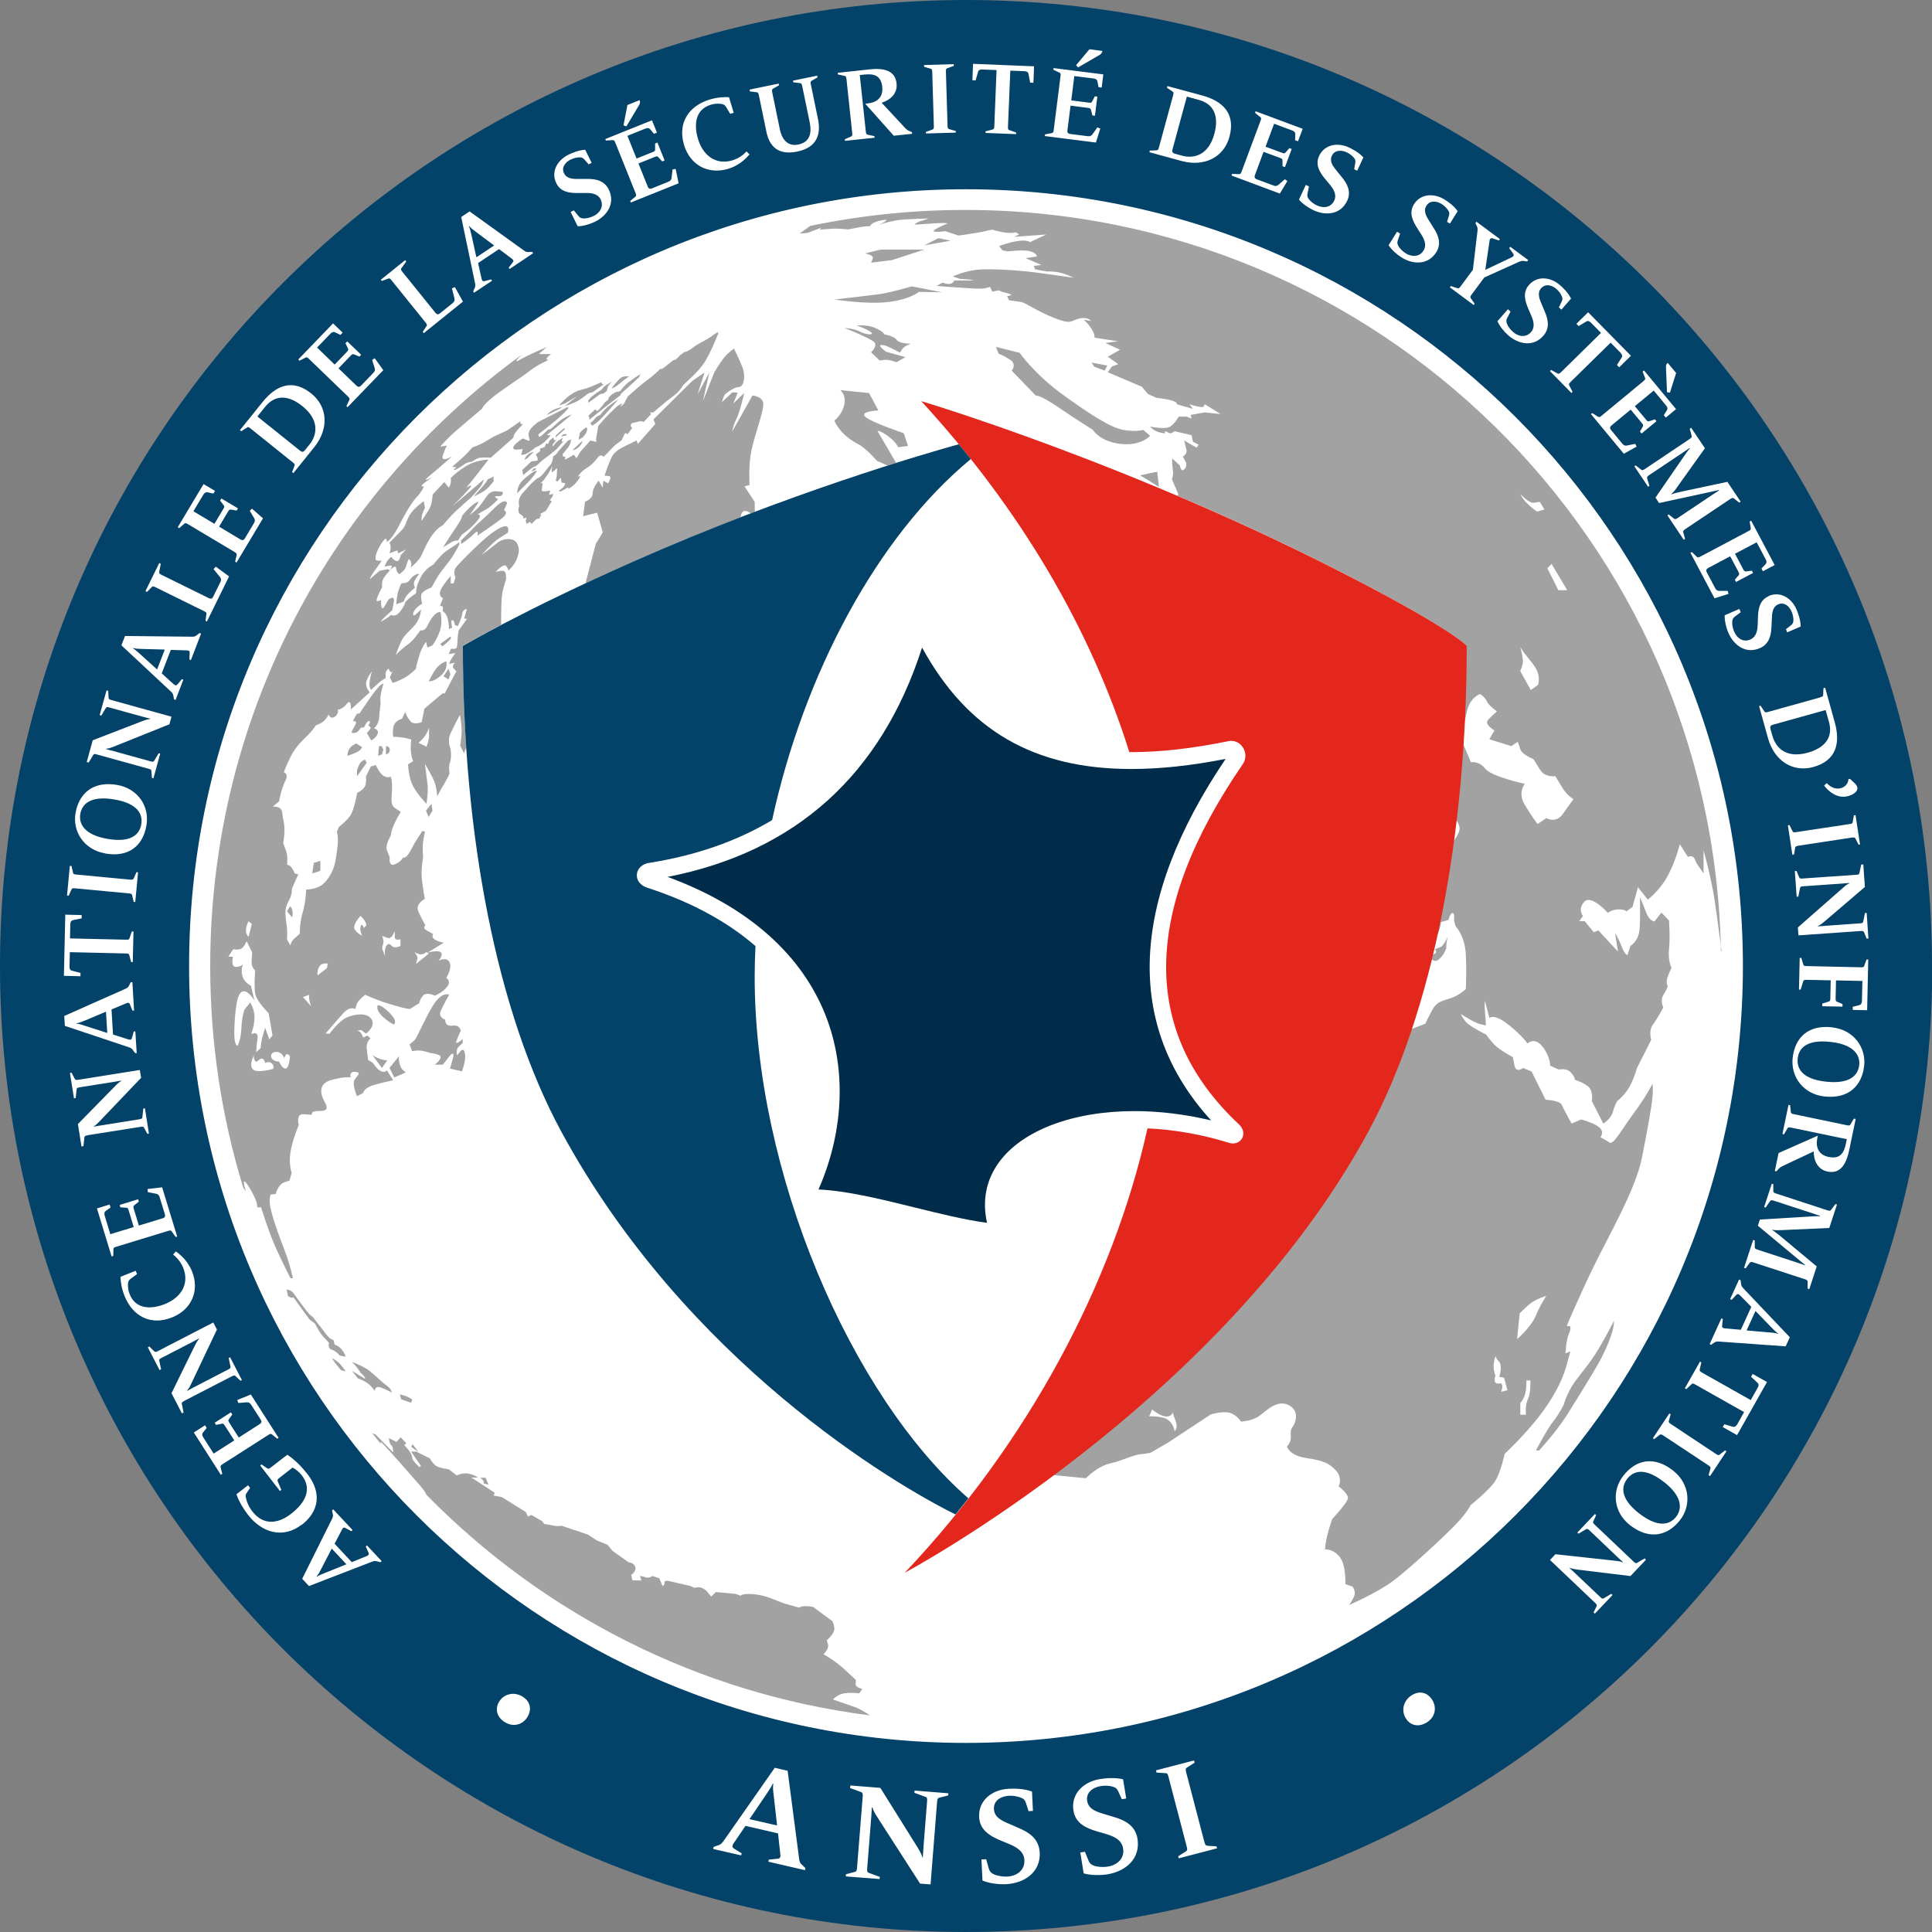 <?xml version="1.0" encoding="UTF-8"?>
<svg id="Calque_2" data-name="Calque 2" xmlns="http://www.w3.org/2000/svg" viewBox="0 0 241.54 241.54">
  <rect x="0" y="0" width="241.54" height="241.54" fill="#808080" stroke="none"/>
  <defs>
    <style>
      .cls-1 {
        fill: #034269;
      }

      .cls-2 {
        fill: #002c49;
      }

      .cls-3 {
        fill: #fff;
      }

      .cls-4 {
        fill: #e3271c;
      }

      .cls-5 {
        fill: #a2a2a3;
      }
    </style>
  </defs>
  <g id="Calque_1-2" data-name="Calque 1">
    <g>
      <path class="cls-3" d="M120.77,240.79C54.49,240.79,.75,187.05,.75,120.77S54.49,.75,120.77,.75s120.02,53.74,120.02,120.02-53.73,120.02-120.02,120.02h0Z"/>
      <path class="cls-1" d="M221.26,166.58c.37,.03,.75,.06,1.03,.18l.02-.04c-.21-.13-.5-.41-.81-.73l-2.03-2.09-1.11,2.43,2.9,.26h0Zm.34-74.56c.42,1.53,1.77,2.82,4.41,2.08,2.1-.59,3.2-1.87,2.65-3.84l-.42-1.49-6.6,1.84c-.32,.09-.36,.28-.3,.5l.25,.9h0ZM38.1,56.31l.59-.73c.99-1.24,1.25-3.08-.88-4.8-1.7-1.37-3.38-1.51-4.66,.08l-.97,1.21,5.35,4.29c.26,.21,.44,.12,.58-.06h0Zm190.73,73.95c-2.96-.33-3.95,.79-4.08,2.07-.14,1.27,.58,2.58,3.54,2.9,3,.33,4.01-.81,4.15-2.06,.13-1.17-.56-2.58-3.6-2.91h0Zm4.6-3.95l.14-6.35h-.22s-.28,.79-.28,.79c-.06,.18-.16,.19-.46,.18l-6.7-.15c-.29,0-.4-.02-.46-.2l-.25-.82h-.2s-.09,3.96-.09,3.96h.21s.32-1.04,.32-1.04c.04-.16,.17-.19,.46-.18l2.98,.06-.05,2.21c0,.29-.02,.39-.19,.44l-.82,.26v.33s2.53,.05,2.53,.05v-.33s-.7-.29-.7-.29c-.15-.07-.16-.16-.16-.45l.05-2.21,3.3,.07-.06,2.49c0,.31-.12,.47-.31,.53l-.84,.21v.39s1.8,.04,1.8,.04h0Zm-4.39,2.12c-2.94-.32-4.63,1.24-4.92,3.83-.26,2.41,1.37,4.53,3.96,4.82,3.14,.35,4.72-1.46,4.98-3.83,.25-2.23-1.25-4.51-4.03-4.81h0Zm2.94,11.46l-.21-.04-.43,.74c-.08,.15-.18,.14-.48,.08l-6.56-1.37c-.29-.06-.38-.09-.41-.27l-.09-.86-.2-.04-.76,3.64,.2,.04,.43-.74c.09-.15,.2-.15,.49-.09l6.93,1.44-.12,.58c-.24,1.16-.73,1.94-2.16,1.64-1.3-.27-1.63-1.26-1.41-2.34l.07-.32-4.91,2.17-.47,2.25,.2,.04,.29-.32c.14-.15,.28-.24,.5-.35l3.87-1.82c0,1.09,.45,2.25,1.74,2.52,1.68,.35,2.37-1.1,2.69-2.64l.82-3.94h0Zm-2.3,10.71l-.21-.07-.55,.73c-.12,.15-.22,.13-.5,.04l-6.35-2.08c-.28-.09-.37-.13-.37-.32v-.85s-.19-.06-.19-.06l-.96,2.92,.19,.06,.55-.8c.12-.15,.22-.14,.51-.05l4.74,1.55c.6,.2,.84,.28,1,.32l-.02,.07c-.32-.04-.68,0-1.06,.02l-6.44,.39-.25,.77,4.98,4.14c.43,.37,.77,.64,.91,.74l-.02,.06c-.29-.11-.68-.24-.99-.34l-4.89-1.6c-.28-.09-.37-.13-.38-.32v-.84s-.2-.06-.2-.06l-1.14,3.49,.2,.06,.51-.69c.11-.14,.22-.13,.5-.04l6.37,2.08c.28,.09,.37,.15,.37,.33v.85l.21,.07,.93-2.84-4.61-3.84c-.39-.31-.66-.54-.95-.7v-.04c.4,.07,.7,.06,1.2,.04l5.93-.27,.96-2.93h0Zm-5.91,16.59l-5.82-6.13c-.2-.21-.25-.34-.28-.53l-.06-.48-.19-.09-1.12,2.46,.19,.09,.57-.61c.12-.14,.27-.17,.48,.04l1.41,1.44-1.31,2.87-2-.18c-.29-.02-.37-.14-.34-.34l.09-.83-.18-.08-1.47,3.22,.18,.09,.41-.28c.16-.11,.26-.14,.55-.13l8.37,.6,.51-1.13h0Zm-2.86,5.59l-1.79-1.01-.2,.35,.82,.77c.15,.13,.17,.33,.01,.6l-.87,1.55-6.08-3.43c-.25-.14-.34-.22-.3-.39l.2-.89-.17-.1-1.89,3.34,.18,.1,.66-.62c.13-.13,.24-.09,.49,.06l6.08,3.43-.86,1.53c-.16,.27-.34,.36-.53,.31l-1.08-.32-.2,.35,1.79,1.01,3.75-6.65h0Zm-5.07,8.67l-.18-.12-.66,.52c-.14,.12-.23,.08-.49-.09l-5.59-3.71c-.24-.16-.32-.23-.28-.41l.23-.82-.17-.11-2.06,3.1,.17,.11,.67-.53c.14-.1,.24-.07,.49,.09l5.59,3.7c.25,.17,.33,.25,.28,.41l-.23,.83,.18,.12,2.05-3.09h0Zm-6.71,2.37c-2.33-1.81-4.6-1.37-6.19,.69-1.49,1.92-1.21,4.58,.86,6.18,2.5,1.94,4.79,1.23,6.25-.66,1.38-1.77,1.29-4.5-.92-6.21h0Zm-3.35,11.18l-.17-.17-.94,.56c-.16,.09-.25,.02-.46-.18l-4.82-4.58c-.21-.2-.28-.28-.19-.44l.35-.77-.15-.14-2.2,2.32,.15,.14,.93-.55c.15-.1,.25-.04,.47,.17l3.53,3.36c.24,.23,.49,.45,.62,.57l-.04,.04c-.22-.12-.57-.17-.88-.2l-7.52-.82-.68,.72,5.62,5.34c.21,.2,.28,.28,.2,.45l-.37,.77,.16,.15,2.21-2.33-.16-.15-.94,.56c-.15,.1-.24,.03-.45-.17l-3.07-2.91c-.31-.3-.62-.58-.75-.7l.04-.04c.23,.15,.79,.21,1.09,.25l6.48,.79,1.95-2.05h0Zm12.12-74.21c0-53.64-43.48-97.13-97.13-97.13S23.64,67.13,23.64,120.77s43.48,97.13,97.13,97.13,97.13-43.49,97.13-97.13h0Zm-38.83,91.75c-.57-.93-1.56-1.23-2.57-.6-1.09,.67-1.32,1.95-.76,2.86,.57,.94,1.6,1.17,2.62,.55,1.1-.67,1.28-1.87,.71-2.81h0Zm-26.91,18.55l-.07-.26-1.13-.07c-.23-.03-.3-.15-.4-.52l-2.25-8.61c-.1-.39-.11-.53,.09-.65l.95-.61-.07-.28-4.76,1.24,.07,.28,1.11,.07c.25,0,.3,.13,.4,.52l2.25,8.61c.1,.37,.12,.51-.09,.65l-.96,.61,.07,.26,4.78-1.25h0Zm-9.95-1.2c-.25-1.61-1.51-2.31-2.95-2.73l-1.09-.33c-1.11-.32-2.08-.64-2.25-1.67-.18-1.12,.8-1.72,1.68-1.86,.57-.09,1.1-.06,1.58,.09,.32,.1,.49,.26,.62,.55l.45,1,.55-.09-.39-2.4c-1.06-.27-2.34-.12-2.88-.03-2.15,.34-3.65,1.91-3.33,3.93,.25,1.6,1.56,2.19,2.92,2.6l1.13,.33c.89,.27,1.98,.67,2.16,1.8,.21,1.28-.75,2.1-1.9,2.28-.62,.1-1.34,.05-1.78-.12-.36-.15-.49-.3-.62-.58l-.47-1.15-.58,.09,.42,2.61c.82,.24,2,.27,2.97,.12,2.23-.36,4.16-1.92,3.76-4.44h0Zm-12.23,1.69c-.08-1.63-1.25-2.47-2.62-3.04l-1.05-.46c-1.07-.44-2-.87-2.05-1.91-.06-1.13,.98-1.62,1.87-1.66,.57-.03,1.1,.07,1.57,.26,.31,.13,.45,.31,.55,.61l.34,1.05,.55-.03-.12-2.42c-1.03-.39-2.31-.38-2.87-.35-2.17,.1-3.84,1.5-3.74,3.53,.08,1.62,1.31,2.35,2.62,2.91l1.09,.45c.86,.36,1.9,.89,1.95,2.03,.06,1.3-.98,2-2.14,2.06-.62,.03-1.34-.11-1.75-.32-.34-.19-.45-.35-.55-.65l-.34-1.2-.59,.03,.13,2.64c.79,.33,1.96,.5,2.94,.45,2.25-.11,4.35-1.44,4.22-4h0Zm-11.39-7.38l-4.25-.34-.02,.28,1.37,.5c.23,.07,.24,.22,.21,.61l-.44,5.59c-.04,.57-.07,1.13-.09,1.36h-.07c-.04-.36-.45-1-.65-1.34l-4.59-7.34-3.75-.3-.03,.32,1.36,.5c.23,.09,.24,.24,.21,.62l-.7,8.8c-.03,.38-.06,.52-.3,.57l-1.09,.29-.02,.27,4.23,.33,.02-.27-1.35-.5c-.23-.07-.25-.22-.22-.62l.51-6.45c.04-.44,.05-.88,.07-1.11h.08c.06,.33,.3,.74,.52,1.08l5.43,8.44,1.31,.1,.81-10.26c.03-.39,.06-.52,.3-.59l1.1-.27,.02-.28h0Zm-17.91,9.34l-.46-.45c-.18-.18-.26-.3-.31-.68l-1.44-11.03-1.61-.37-6.42,9.18c-.23,.31-.37,.42-.62,.5l-.6,.21-.06,.26,3.5,.8,.06-.26-.94-.58c-.21-.12-.29-.31-.08-.64l1.5-2.21,4.07,.94,.29,2.64c.05,.39-.09,.52-.34,.53l-1.1,.11-.06,.26,4.58,1.06,.06-.26h0Zm-35.37-21.44c-1.1-.67-2.34-.28-2.9,.63-.57,.93-.3,1.96,.71,2.58,1.1,.67,2.25,.29,2.82-.65,.57-.94,.38-1.95-.64-2.57h0Zm-17.58-16.91l-1.85-1.98-.15,.14,.34,.76c.08,.16,.05,.32-.22,.43l-1.87,.76-2.15-2.3,.93-1.78c.13-.27,.27-.29,.44-.18l.73,.39,.15-.14-2.42-2.59-.15,.14,.1,.48c.04,.19,.03,.3-.09,.55l-3.74,7.51,.85,.91,7.89-3.05c.27-.1,.4-.1,.59-.05l.46,.12,.15-.14h0Zm-10.02-4.54c2.21-1.71,2.52-4.05,.72-6.37-.72-.92-1.53-1.75-2.51-2.41l-2.03,1.57c-.23,.18-.32,.23-.48,.13l-.71-.48-.17,.13,2.46,3.18,.18-.14-.46-1.08c-.06-.16,.01-.25,.25-.44l1.62-1.26c.36,.19,.79,.51,1.14,.95,1.36,1.75,.43,3.47-1.33,4.83-1.64,1.27-3.47,1.47-4.83-.29-.47-.6-.71-1.19-.82-1.73-.05-.23-.04-.4,.08-.56l.45-.66-.26-.33-1.45,1.12c.32,.93,.85,1.8,1.46,2.59,1.73,2.24,4.38,3,6.67,1.23h0Zm-9.85-7.62l5.65-3.61c.25-.16,.34-.2,.49-.09l.66,.54,.17-.11-3.47-5.42-1.7,.69,.13,.37,1.05-.08c.19-.01,.38,.03,.54,.27l1.21,1.89c.12,.19,.16,.38-.12,.56l-2.62,1.68-1.15-1.8c-.16-.25-.2-.34-.09-.48l.43-.6-.17-.27-2.03,1.3,.17,.27,.73-.15c.17-.04,.24,.04,.4,.29l1.15,1.8-2.58,1.65-1.3-2.03c-.17-.27-.16-.46-.03-.61l.46-.57-.21-.33-1.4,.9,3.38,5.29,.18-.12-.21-.82c-.05-.18,.03-.24,.28-.41h0Zm-4.81-7.9l5.91-3.05c.26-.13,.36-.17,.48-.04l.62,.58,.18-.09-1.47-2.84-.18,.09,.22,1.06c.05,.18-.04,.25-.31,.39l-4.33,2.24c-.29,.15-.58,.31-.74,.4l-.03-.06c.19-.17,.35-.48,.48-.76l3.24-6.83-.46-.88-6.89,3.56c-.26,.13-.36,.17-.49,.04l-.61-.6-.19,.1,1.47,2.85,.19-.1-.23-1.07c-.05-.18,.05-.24,.31-.37l3.76-1.94c.38-.2,.75-.4,.91-.48l.02,.04c-.21,.17-.46,.68-.6,.95l-2.87,5.86,1.3,2.52,.21-.11-.22-1.07c-.04-.18,.06-.24,.32-.38h0Zm-1.53-10.43c2.45-.99,3.46-3.35,2.48-5.77-.43-1.06-1.18-1.88-2.01-2.48l-.35,.39c.49,.39,.96,.93,1.26,1.66,.84,2.09-.36,3.76-2.27,4.53-1.65,.66-3.64,.72-4.41-1.21-.17-.41-.25-.87-.22-1.36,.02-.28,.13-.43,.34-.59l.79-.58-.17-.42-1.9,.76c.02,.69,.16,1.52,.51,2.39,1.02,2.53,3.26,3.76,5.95,2.68h0Zm-6.95-8.84l6.41-1.96c.28-.09,.38-.1,.49,.05l.49,.7,.19-.06-1.88-6.15-1.82,.21,.03,.39,1.03,.2c.18,.04,.36,.13,.44,.41l.66,2.15c.07,.22,.05,.41-.27,.51l-2.98,.91-.62-2.04c-.08-.28-.1-.38,.04-.49l.58-.46-.09-.3-2.31,.71,.09,.3,.75,.05c.18,.01,.22,.11,.3,.38l.62,2.04-2.93,.89-.7-2.31c-.09-.3-.03-.48,.13-.6l.6-.42-.11-.38-1.59,.49,1.83,6,.21-.06,.02-.84c0-.19,.09-.23,.38-.32h0Zm-3.59-13.94l6.57-1.04c.29-.05,.39-.05,.47,.12l.4,.75,.2-.03-.5-3.16-.2,.03-.12,1.08c0,.18-.12,.22-.42,.27l-4.81,.77c-.33,.05-.65,.12-.83,.14v-.06c.22-.1,.47-.35,.68-.57l5.22-5.47-.16-.98-7.66,1.22c-.29,.04-.39,.05-.48-.12l-.39-.76-.21,.03,.51,3.17,.21-.03,.12-1.09c.01-.18,.12-.21,.41-.26l4.17-.66c.43-.07,.84-.15,1.01-.17v.05c-.25,.09-.65,.5-.86,.72l-4.57,4.66,.45,2.8,.24-.04,.12-1.09c.02-.18,.13-.21,.42-.26h0Zm-2.88-13.67l8.02,2.68c.27,.1,.38,.18,.49,.34l.28,.39h.2s-.17-2.71-.17-2.71h-.2s-.22,.81-.22,.81c-.04,.18-.16,.28-.45,.19l-1.92-.61-.19-3.14,1.85-.77c.27-.12,.39-.05,.45,.14l.32,.77h.2s-.21-3.55-.21-3.55h-.2s-.23,.45-.23,.45c-.09,.17-.16,.25-.42,.37l-7.67,3.41,.08,1.24h0Zm-.1-6.25l2.06,.05v-.41s-1.08-.29-1.08-.29c-.19-.04-.3-.21-.29-.53l.04-1.78,6.98,.16c.29,0,.41,.03,.45,.2l.24,.88h.2s.09-3.83,.09-3.83h-.21s-.29,.85-.29,.85c-.05,.18-.17,.19-.46,.18l-6.98-.16,.04-1.75c0-.32,.13-.48,.32-.53l1.1-.23v-.41s-2.05-.05-2.05-.05l-.17,7.63h0Zm.38-10.04l.21,.02,.34-.77c.07-.17,.17-.18,.47-.15l6.68,.63c.29,.03,.39,.05,.44,.23l.19,.83,.2,.02,.35-3.71-.2-.02-.34,.78c-.08,.16-.18,.17-.48,.15l-6.67-.63c-.3-.03-.4-.06-.44-.23l-.19-.84-.21-.02-.35,3.69h0Zm4.8-5.25c2.91,.5,4.7-.96,5.13-3.53,.41-2.39-1.09-4.6-3.67-5.05-3.12-.53-4.8,1.18-5.2,3.53-.38,2.21,.98,4.57,3.74,5.04h0Zm-2.32-11.44l.23,.06,.56-.94c.1-.16,.21-.14,.49-.06l6.41,1.77c.28,.08,.38,.12,.38,.3l.06,.85,.19,.06,.85-3.09-.19-.05-.56,.93c-.09,.16-.2,.16-.5,.07l-4.7-1.3c-.32-.09-.64-.16-.81-.21l.02-.06c.25,0,.58-.12,.87-.23l7.02-2.82,.26-.95-7.48-2.07c-.28-.08-.37-.12-.39-.31l-.04-.85-.21-.06-.86,3.09,.21,.06,.56-.94c.09-.16,.2-.14,.48-.06l4.08,1.13c.41,.11,.82,.21,.99,.26v.05c-.28-.02-.82,.19-1.1,.3l-6.09,2.35-.75,2.73h0Zm4.33-14.58l6.18,5.77c.21,.2,.27,.32,.3,.51l.09,.47,.19,.07,.97-2.53-.19-.07-.53,.64c-.11,.15-.26,.19-.49-.01l-1.49-1.35,1.13-2.94,2,.06c.3,0,.38,.12,.36,.31l-.03,.83,.19,.07,1.27-3.31-.19-.07-.39,.3c-.16,.12-.26,.16-.54,.16l-8.39-.09-.45,1.16h0Zm2.99-6.78l.2,.09,.6-.61c.12-.13,.21-.09,.49,.04l6.01,2.96c.26,.13,.35,.19,.33,.36l-.12,.86,.18,.09,2.77-5.64-1.67-1.22-.27,.31,.82,1.01c.12,.14,.17,.34,.04,.6l-.91,1.84c-.1,.2-.25,.33-.54,.18l-5.89-2.9c-.27-.13-.36-.21-.32-.38l.2-1.01-.19-.1-1.72,3.5h0Zm4.04-7.99l.18,.11,.64-.55c.13-.13,.23-.08,.49,.07l5.76,3.44c.25,.15,.33,.21,.29,.4l-.18,.83,.17,.11,3.31-5.53-1.38-1.21-.27,.28,.54,.9c.1,.16,.14,.35,0,.6l-1.15,1.93c-.12,.2-.28,.31-.56,.14l-2.67-1.6,1.09-1.83c.15-.25,.21-.33,.39-.3l.72,.12,.16-.27-2.07-1.24-.16,.27,.46,.59c.11,.14,.07,.23-.08,.48l-1.09,1.83-2.63-1.57,1.24-2.07c.16-.27,.34-.34,.54-.3l.72,.16,.2-.34-1.43-.85-3.22,5.38h0Zm7.78-12.14l.17,.13,.71-.46c.15-.11,.24-.05,.47,.14l5.23,4.2c.23,.18,.3,.26,.24,.43l-.3,.8,.16,.13,2.62-3.26c1.82-2.27,1.71-5.01-.39-6.7-2.33-1.87-4.4-1.03-6.09,1.08l-2.81,3.49h0Zm7.29-8.83l.15,.15,.75-.39c.16-.09,.24-.03,.46,.18l4.83,4.66c.21,.2,.27,.28,.2,.45l-.37,.77,.14,.14,4.47-4.63-1.07-1.49-.33,.21,.32,1c.06,.18,.06,.38-.14,.59l-1.56,1.62c-.16,.16-.34,.24-.58,0l-2.24-2.16,1.48-1.54c.2-.21,.29-.27,.45-.21l.68,.28,.22-.23-1.74-1.67-.22,.23,.32,.68c.07,.16,.01,.24-.19,.45l-1.48,1.54-2.2-2.13,1.67-1.73c.22-.23,.41-.26,.59-.17l.66,.32,.28-.28-1.2-1.16-4.35,4.51h0Zm10.31-9.99l.14,.17,.8-.3c.16-.07,.23,0,.43,.24l4.21,5.22c.18,.23,.24,.31,.15,.47l-.48,.73,.13,.16,4.9-3.94-1.01-1.82-.37,.17,.32,1.26c.04,.18,.01,.38-.21,.56l-1.6,1.29c-.18,.14-.36,.2-.57-.06l-4.12-5.11c-.19-.24-.24-.34-.13-.48l.6-.83-.13-.17-3.04,2.45h0Zm10.06-7.83l1.73,8.27c.05,.28,.04,.42-.04,.59l-.2,.44,.11,.17,2.25-1.5-.11-.17-.8,.21c-.18,.06-.32,0-.39-.29l-.44-1.96,2.62-1.75,1.6,1.2c.24,.18,.24,.31,.11,.46l-.5,.66,.11,.17,2.94-1.97-.11-.17-.49,.02c-.19,0-.3-.01-.53-.18l-6.81-4.9-1.03,.69h0Zm11.89-4.22c.54,1.09,1.62,1.23,2.69,1.22h.89c.7-.02,1.58,.03,1.96,.8,.43,.88-.08,1.68-.86,2.07-.42,.21-.96,.33-1.31,.31-.3-.02-.42-.1-.58-.28l-.6-.73-.4,.2,.88,1.79c.65,0,1.51-.25,2.17-.57,1.53-.76,2.57-2.31,1.71-4.04-.54-1.1-1.61-1.33-2.73-1.31h-.86c-.87,.02-1.64,0-1.99-.7-.38-.76,.19-1.41,.8-1.71,.39-.19,.78-.29,1.16-.29,.26,0,.41,.08,.57,.26l.55,.62,.37-.19-.81-1.64c-.83,.04-1.71,.44-2.09,.62-1.47,.73-2.2,2.19-1.52,3.57h0Zm6.12-5.54l.08,.2,.84-.05c.18-.02,.23,.07,.35,.35l2.5,6.22c.11,.27,.13,.37,0,.49l-.65,.55,.07,.19,5.98-2.4-.37-1.8-.39,.06-.12,1.05c-.02,.19-.1,.37-.37,.48l-2.08,.84c-.21,.09-.41,.08-.53-.22l-1.16-2.89,1.98-.8c.27-.11,.37-.14,.49,0l.5,.54,.3-.12-.9-2.24-.29,.12v.75c.02,.18-.07,.23-.34,.34l-1.98,.79-1.14-2.84,2.24-.9c.29-.12,.48-.07,.61,.09l.47,.56,.37-.15-.62-1.54-5.82,2.34h0Zm2.29-1.7l.35,.13,1.61-2.7c.13-.23,.11-.4,.04-.58l-1.52,.61-.49,2.53h0Zm7.56,2.46c.77,2.53,3.03,3.73,5.54,2.97,1.09-.33,1.97-1.01,2.64-1.79l-.36-.38c-.43,.45-1,.88-1.76,1.11-2.15,.66-3.72-.69-4.31-2.65-.52-1.7-.41-3.68,1.58-4.29,.43-.13,.89-.18,1.38-.1,.28,.05,.42,.16,.55,.39l.51,.84,.44-.13-.59-1.95c-.69-.04-1.53,.03-2.43,.3-2.61,.8-4.03,2.93-3.18,5.7h0Zm8.2-6.91l.04,.21,.84,.1c.17,.02,.22,.11,.28,.41l.93,4.51c.37,1.82,1.44,3,3.86,2.5,2.57-.53,2.97-2.28,2.59-4.09l-.88-4.27c-.06-.3-.06-.4,.09-.49l.74-.43-.04-.21-3.03,.62,.04,.21,.84,.1c.17,.02,.22,.11,.28,.41l.93,4.5c.28,1.38,0,2.48-1.42,2.77-1.39,.29-2.07-.74-2.3-1.84l-.96-4.66c-.06-.3-.05-.4,.1-.49l.74-.42-.04-.21-3.63,.75h0Zm11.02-2.12l.02,.21,.84,.18c.17,.03,.19,.13,.23,.43l.71,6.67c.03,.29,.03,.39-.13,.47l-.79,.35,.02,.2,3.7-.39-.02-.2-.84-.18c-.17-.04-.21-.14-.24-.43l-.75-7.03,.59-.06c1.17-.12,2.07,.1,2.22,1.55,.14,1.33-.7,1.94-1.8,2.06l-.33,.03,3.57,4.01,2.29-.24-.02-.2-.39-.18c-.19-.08-.31-.2-.48-.37l-2.91-3.13c1.04-.34,2-1.12,1.86-2.43-.18-1.7-1.77-1.92-3.34-1.75l-4,.43h0Zm10.79-.96v.21s.81,.24,.81,.24c.18,.04,.2,.15,.21,.45l.2,6.7c0,.29,0,.39-.18,.46l-.81,.29v.2s3.73-.11,3.73-.11v-.2s-.83-.24-.83-.24c-.16-.06-.2-.16-.2-.45l-.2-6.7c0-.31,.01-.41,.18-.46l.8-.29v-.22s-3.71,.11-3.71,.11h0Zm6.03,1.89l.41,.02,.31-1.08c.05-.19,.21-.3,.53-.28l1.78,.07-.28,6.98c-.01,.29-.04,.4-.21,.45l-.89,.23v.2s3.83,.15,3.83,.15v-.2s-.85-.3-.85-.3c-.17-.06-.18-.17-.17-.46l.29-6.98,1.75,.07c.32,.01,.48,.13,.52,.33l.21,1.1,.41,.02,.08-2.06-7.63-.31-.08,2.06h0Zm9.06,6.98l6.39,.81,.55-1.75-.37-.14-.61,.86c-.11,.15-.27,.27-.55,.24l-2.23-.28c-.23-.03-.39-.13-.35-.45l.39-3.09,2.12,.27c.29,.04,.39,.06,.43,.24l.18,.71,.32,.04,.3-2.39-.31-.04-.35,.66c-.08,.16-.18,.16-.48,.12l-2.12-.27,.38-3.04,2.4,.3c.31,.04,.45,.17,.49,.37l.14,.72,.39,.05,.21-1.65-6.22-.79-.03,.21,.76,.36c.17,.07,.17,.18,.13,.48l-.84,6.65c-.04,.29-.06,.39-.25,.43l-.84,.16-.03,.2h0Zm3.91-8.87l.25,.29,2.72-1.58c.22-.14,.29-.3,.32-.48l-1.62-.21-1.66,1.98h0Zm9.17,10.89l4.03,1.1c2.81,.76,5.28-.44,5.98-3.04,.78-2.88-.82-4.45-3.43-5.16l-4.33-1.17-.06,.21,.7,.47c.16,.1,.15,.2,.07,.49l-1.76,6.47c-.08,.28-.12,.38-.3,.39l-.85,.04-.05,.2h0Zm10.28,2.92l6.03,2.25,.94-1.57-.32-.22-.79,.69c-.14,.12-.32,.21-.6,.1l-2.11-.78c-.21-.08-.35-.21-.24-.52l1.08-2.92,2,.74c.28,.1,.37,.15,.37,.33v.73s.31,.11,.31,.11l.84-2.26-.29-.11-.49,.56c-.12,.13-.22,.11-.49,0l-2-.74,1.07-2.87,2.26,.84c.3,.11,.4,.27,.39,.47l-.03,.74,.37,.14,.58-1.56-5.88-2.19-.07,.2,.65,.53c.15,.11,.13,.21,.02,.49l-2.34,6.28c-.1,.27-.15,.37-.34,.36l-.86-.03-.07,.19h0Zm9.26,1.19l-.84,1.81c.41,.5,1.14,1.02,1.81,1.33,1.54,.72,3.41,.56,4.22-1.19,.52-1.12,.03-2.09-.68-2.95l-.54-.67c-.56-.66-1.03-1.28-.7-1.99,.36-.77,1.22-.73,1.83-.45,.39,.18,.71,.43,.95,.72,.16,.2,.19,.37,.15,.6l-.14,.81,.38,.18,.77-1.66c-.55-.62-1.41-1.06-1.79-1.24-1.49-.69-3.09-.34-3.74,1.05-.51,1.11,.05,2.03,.73,2.86l.57,.68c.45,.55,.95,1.26,.59,2.04-.41,.89-1.36,.99-2.15,.62-.43-.2-.86-.54-1.06-.83-.16-.25-.18-.39-.14-.63l.19-.92-.4-.19h0Zm10.36,7.51c.35,.55,1.01,1.15,1.63,1.54,1.44,.9,3.31,.97,4.34-.67,.65-1.05,.28-2.07-.33-3.01l-.46-.73c-.47-.73-.87-1.39-.45-2.06,.45-.72,1.3-.58,1.88-.23,.37,.23,.65,.51,.86,.83,.13,.22,.15,.39,.08,.62l-.24,.79,.36,.22,.97-1.55c-.47-.68-1.27-1.23-1.63-1.45-1.39-.86-3.03-.71-3.84,.59-.64,1.04-.19,2.02,.38,2.93l.48,.75c.38,.59,.8,1.36,.34,2.1-.51,.83-1.47,.82-2.21,.36-.4-.25-.79-.64-.95-.95-.13-.27-.13-.41-.07-.64l.3-.89-.38-.23-1.06,1.69h0Zm8.59,5.38l-.81-.27-.12,.16,2.98,2.21,.12-.16-.48-.69c-.11-.16-.05-.25,.12-.48l1.57-2.11,4.27-1.93c.28-.12,.4-.16,.6-.14l.49,.06,.13-.17-2.25-1.66-.13,.17,.51,.7c.09,.15,.08,.32-.17,.44l-3.33,1.58,.54-3.67c.03-.26,.2-.33,.38-.27l.78,.26,.13-.17-2.93-2.17-.13,.17,.21,.45c.07,.18,.07,.29,.04,.58l-.57,4.81-1.51,2.04c-.17,.23-.24,.31-.42,.25h0Zm8.96-.4c-.8,.92-.51,1.96-.09,2.95l.35,.81c.28,.65,.57,1.47,0,2.12-.64,.74-1.58,.58-2.24,0-.36-.31-.68-.75-.79-1.09-.09-.28-.07-.43,.04-.64l.43-.83-.33-.29-1.31,1.5c.26,.6,.81,1.29,1.37,1.78,1.29,1.11,3.12,1.48,4.38,.02,.81-.93,.61-1.99,.16-3.02l-.33-.79c-.35-.79-.64-1.51-.12-2.11,.56-.64,1.38-.37,1.89,.07,.33,.28,.57,.61,.71,.96,.1,.24,.08,.41-.02,.62l-.36,.74,.32,.28,1.2-1.38c-.36-.75-1.06-1.41-1.38-1.68-1.24-1.07-2.87-1.18-3.88-.02h0Zm5.93,4.85l.28,.29,.97-.58c.16-.11,.36-.07,.58,.16l1.25,1.27-4.98,4.89c-.21,.2-.31,.27-.46,.18l-.8-.44-.15,.14,2.69,2.74,.14-.14-.41-.8c-.09-.16-.02-.25,.19-.46l4.98-4.89,1.23,1.25c.22,.23,.26,.42,.16,.6l-.6,.94,.28,.29,1.47-1.44-5.35-5.44-1.47,1.44h0Zm8.28,5.97l.3,.79c.08,.17,0,.24-.23,.44l-5.17,4.27c-.22,.19-.31,.24-.48,.15l-.72-.46-.16,.13,4.11,4.96,1.6-.89-.17-.35-1.03,.21c-.19,.04-.38,.02-.57-.21l-1.43-1.73c-.14-.18-.2-.36,.06-.57l2.4-1.98,1.36,1.64c.19,.23,.24,.31,.16,.47l-.36,.64,.2,.24,1.86-1.54-.2-.24-.71,.24c-.17,.06-.24-.01-.43-.24l-1.36-1.64,2.36-1.95,1.54,1.86c.21,.25,.21,.43,.11,.6l-.39,.62,.25,.3,1.28-1.06-4-4.83-.17,.14h0Zm2.92-.55l.13,3.14,.37,.04,.77-2.45-1.05-1.26c-.14,.11-.24,.27-.22,.53h0Zm2.94,9l-5.55,3.72c-.24,.16-.33,.21-.49,.1l-.68-.53-.17,.11,1.71,2.55,.17-.11-.28-.93c-.04-.18,.02-.26,.28-.43l4.15-2.78c.53-.35,.74-.49,.87-.6l.04,.06c-.23,.23-.42,.53-.64,.84l-3.66,5.31,.45,.68,6.33-1.37c.55-.11,.98-.21,1.14-.26l.03,.05c-.26,.16-.61,.39-.87,.57l-4.27,2.86c-.24,.16-.33,.21-.49,.1l-.66-.52-.17,.11,2.04,3.05,.17-.11-.23-.82c-.04-.17,.03-.25,.27-.41l5.57-3.73c.25-.16,.34-.2,.49-.1l.67,.53,.18-.12-1.66-2.48-5.87,1.25c-.49,.12-.83,.19-1.13,.32l-.02-.03c.3-.26,.48-.5,.76-.91l3.45-4.83-1.72-2.56-.18,.12,.24,.88c.05,.18-.03,.25-.27,.41h0Zm7.33,11.52l-5.92,3.14c-.26,.14-.36,.17-.5,.05l-.61-.59-.18,.09,3.01,5.69,1.75-.55-.1-.38h-1.05c-.19,0-.38-.06-.51-.32l-1.05-1.99c-.11-.2-.12-.39,.17-.55l2.75-1.46,1,1.88c.13,.26,.17,.35,.06,.49l-.48,.56,.15,.28,2.13-1.13-.15-.28-.74,.09c-.18,.02-.23-.06-.37-.32l-1-1.89,2.71-1.43,1.13,2.13c.15,.28,.12,.47-.02,.61l-.51,.53,.18,.35,1.47-.78-2.94-5.54-.19,.1,.14,.83c.04,.18-.05,.24-.31,.38h0Zm2.58,8.11c-1.12,.48-1.31,1.55-1.35,2.62l-.03,.88c-.03,.7-.12,1.57-.92,1.92-.9,.39-1.67-.16-2.02-.97-.19-.43-.28-.97-.24-1.32,.04-.29,.13-.42,.31-.56l.75-.56-.18-.41-1.83,.79c-.02,.65,.17,1.52,.46,2.19,.67,1.56,2.17,2.69,3.94,1.92,1.13-.49,1.41-1.54,1.45-2.66l.04-.86c.03-.87,.08-1.64,.8-1.95,.79-.34,1.4,.27,1.67,.88,.17,.4,.25,.79,.23,1.17-.02,.26-.1,.4-.29,.55l-.64,.51,.16,.39,1.68-.73c0-.83-.35-1.73-.51-2.12-.65-1.5-2.08-2.31-3.49-1.7h0Zm6.4,12.67l-6.46,1.8c-.28,.08-.38,.09-.49-.06l-.47-.71-.19,.05,1.12,4.02c.78,2.8,3.07,4.31,5.67,3.59,2.87-.8,3.4-2.98,2.67-5.59l-1.2-4.32-.21,.06-.04,.84c0,.18-.09,.22-.39,.3h0Zm.85,10.7l-.33,.31c.69,.89,1.68,1.59,2.87,1.35,.58-.12,1.4-.53,1.28-1.12-.03-.15-.13-.34-.33-.52l-.59-.55-.19,.04c-.02,.61-.51,1.05-1.04,1.15-.62,.12-1.2-.15-1.68-.66h0Zm4.16,7.68l-.56-3.67-.21,.03-.14,.83c-.02,.18-.12,.21-.42,.26l-6.63,1c-.29,.05-.39,.05-.48-.12l-.38-.76-.2,.03,.56,3.68,.21-.03,.14-.84c.04-.17,.13-.21,.43-.26l6.63-1.01c.3-.04,.4-.03,.48,.12l.39,.76,.22-.03h0Zm.15,2.5l-.22,1.07c-.04,.18-.15,.2-.44,.22l-6.64,.46c-.29,.02-.39,.02-.46-.16l-.33-.78h-.21s.23,3.21,.23,3.21h.2s.22-1.07,.22-1.07c.03-.18,.14-.21,.44-.23l4.87-.34c.33-.02,.66-.06,.84-.07v.06c-.23,.08-.51,.3-.74,.51l-5.68,4.99,.07,.99,7.74-.54c.29-.02,.39-.01,.47,.16l.32,.79,.22-.02-.22-3.2-.21,.02-.22,1.07c-.02,.18-.14,.2-.43,.22l-4.22,.3c-.43,.03-.85,.07-1.02,.08v-.05c.26-.07,.69-.44,.92-.64l4.96-4.24-.2-2.82-.24,.02h0Zm8.88,12.69c0,66.7-54.07,120.77-120.77,120.77S0,187.47,0,120.77,54.07,0,120.77,0s120.77,54.07,120.77,120.77h0ZM13.46,104.88c2.94,.5,3.99-.56,4.2-1.82,.22-1.26-.43-2.61-3.36-3.11-2.98-.51-4.05,.57-4.26,1.81-.2,1.16,.41,2.61,3.42,3.12h0Zm4.23-23.75c-.38-.01-.75-.02-1.04-.12l-.02,.05c.21,.11,.52,.38,.85,.68l2.16,1.96,.96-2.49-2.91-.08h0Zm-7.12,46.47c-.35,.15-.69,.29-1,.33v.05c.25,0,.63,.13,1.07,.27l2.77,.89-.16-2.66-2.68,1.13h0ZM61.78,30.69l-2.33-1.74c-.3-.23-.61-.45-.79-.7l-.04,.03c.11,.21,.21,.61,.31,1.05l.63,2.84,2.22-1.48h0Zm90.04-13.96c.57-2.11,.03-3.7-1.94-4.24l-1.5-.41-1.8,6.62c-.08,.32,.06,.45,.29,.51l.9,.25c1.53,.42,3.33-.08,4.05-2.73h0Zm-55.15,206.27h-.07c-.1,.29-.4,.74-.73,1.23l-2.17,3.2,3.45,.79-.43-3.83c-.06-.5-.12-1-.04-1.39h0Zm111.33-37.74c-2.36-1.83-3.78-1.39-4.56-.38-.79,1.01-.85,2.51,1.49,4.33,2.39,1.85,3.84,1.41,4.62,.42,.72-.93,.87-2.49-1.54-4.37h0Zm-166.51,8.36l1.82,1.95-2.71,1.09c-.42,.17-.79,.32-.99,.47l-.04-.04c.22-.22,.39-.55,.56-.89l1.34-2.58h0Z"/>
      <path class="cls-5" d="M75.47,52.01c.92-1,1.84-2.08,1.84-2.08,0,0-1.07,.66-1.52,1.1-.45,.44-.78,.87-.78,.87,0,0-.34,.06-.65,.46-.3,.4-.57,.53-.57,.53l.24,.32s.52-.2,1.44-1.2h0Zm2.12-3.16s-.28,.14-.39,.13h-.1s-.48,.2-.78,.49c-.31,.29-.31,.55-.31,.55,0,0-.28,.09-.51,.46-.24,.37-.82,.91-.82,.91l-.28-.21-.85,.81s.12,.09,.12,.29v.2s1.22-.98,2.02-1.61c.81-.63,1.89-1.47,1.89-1.47,0,0-.07-.11,.39-.48,.46-.37,1.96-1.8,1.96-1.8l.12-.34s-1.23,.78-1.72,1.22c-.49,.44-.75,.85-.75,.85h0Zm-.28-.77c.43-.38,1.31-1.01,1.31-1.01,0,0-.7-.17-1.18,.31-.48,.48-.99,1.18-.99,1.18,0,0,.43-.09,.86-.48h0Zm-2.12,.66s-.49,.29-.94,.62c-.45,.33-.7,.71-.7,.71v.29l1.02-.74s.07-.05,.3-.24c.24-.2,.57-.17,.57-.17l.41-.32s.04-.1,.13-.46c.09-.36,.6-.75,.6-.75,0,0-.57,.29-.89,.53-.32,.24-.5,.53-.5,.53h0Zm-33.67,121.04c.1,.36,1.13,1.53,1.13,1.53l.56,.14s-.3-.5-.69-.91c-.4-.42-.99-.75-.99-.75h0Zm30.51-120.15l-1.41,1.13s1.02-.27,1.77-.73c.75-.46,1-.82,1.31-.9,.3-.08,.42-.11,.42-.11l1.43-1.03s-.24,.11-.28,0c-.06-.15-.11-.2-.11-.2,0,0-1.16,.54-1.81,.75-.65,.21-1.06,.21-1.76,.65-.7,.44-.85,.64-1.18,.95-.33,.32-.52,.54-.52,.54l.72-.23,1.41-.84h0Zm1.32,4.32c.16-.42,.12-.92-.85,.16l-.17,.87,.49-.28s.37-.33,.53-.75h0Zm-15.6,10.66c-.02,.18-.26,.63-.91,1.58-.65,.95-1.45,2.24-1.45,2.24,0,0,.46-.28,.99-.61,.54-.34,.85-.22,.85-.22,0,0,.14-.24,.4-.6,.26-.36,.86-.57,1.86-1.68,1.01-1.1,.22-1,.22-1,0,0,.34-.24,1.03-.62,.69-.38,1.55-1.29,1.55-1.29,0,0-.92-.46,.05-.38,.6,.05,.52-.53,.52-.53l-.8-.08c-.79-.08-1.21,.62-1.21,.62,0,0-.32,.47-.77,1.09-.46,.61-1.37,1.27-1.37,1.27l1.09-1.55s.04-.28-.58,.18c-.62,.46-1.47,1.39-1.49,1.57h0Zm2.75-3.98c-.37,.41-1.26,1.43-1.26,1.43,0,0,.91-.37,1.49-.83,.58-.46,1.02-1.14,1.02-1.14,0,0-.13-.17,0-.52l-.79,.36s-.1,.29-.47,.7h0Zm-18.68,107.43l-.12-.52-.32-.14c-.32-.14-.89-.97-.89-.97l-1.37-1.77-.34-.26c-.34-.26-2.08-2.72-2.08-2.72-.38-.46-.87-.47-.87-.47l.18,.85,.52,.22s-.04-.42,.51,.4c.56,.81,1.69,2.32,1.69,2.32l.65,.48s.12,.24,.4,.73c.28,.5,.58,.83,.58,.83l.77,.84-.04,.24c-.04,.24,.18,.54,.18,.54,0,0,.24,.06,.56,.24,.32,.18,.63,.56,.63,.56l.75,.16c-.02-.18-.24-.62-.54-.97-.3-.36-.85-.57-.85-.57h0Zm17.84-101.07s2.04-1.37,3.06-2.16c1.01-.79,.28-1.05,.28-1.05l.4-.85s-.11-.89-1.63,.63c-1.52,1.53-1.96,1.77-2.69,2.56-.73,.79-1.43,1.43-1.43,1.43v.46s.91-.56,1.61-1.27c.7-.71,.42,.26,.42,.26h0Zm50.93-23.81c.43,.1,1.94,.91,1.94,.91,0,0,.12-.31,.4-.6,.29-.29,.94-.52,.94-.52,0,0-1.44,0-1.76-.48-.32-.48-1.55-.69-1.55-.69,0,0-.19-.45-1.4-.9-.8-.29-2.08-.22-2.08-.22,0,0,1.33,.45,1.81,.85,.48,.4-.62,.34-1.33-.05-.71-.4-1.98-.48-1.98-.48,0,0,3.29,1.31,3.73,1.78,.44,.48-.41,1.27-.41,1.27l1.09,1.03s.75-.2,1.43,0l.67,.2,1.11-.63s-2.54-.71-2.42-.67c.07,.02-1.6-1.11-.2-.79h0Zm-38.99,13.09c.22,.03,.52-.15,.83-.45,.32-.3,.4-.73,.4-.73,0,0-1.27,1.17-1.23,1.18h0Zm6.51-5.97c-.22,.38-.57,.55-.57,.55l.27-.44s-.21,.1-.46,.25c-.25,.15-.8,.7-1.25,1.15-.45,.45-1.31,1.44-1.31,1.44l-.27,1.68,.05,.32-.76-.18s-.83,.95-1.05,1.17c-.23,.22-.48,.71-.48,.71l-.22,.34-.31-.45s-.67,.42-1,.56c-.33,.14-.02-.25-.02-.25l-.35-.08-.03-.3,.7-.86,.24-.43,.03-.18c.03-.18,.12-.36,.12-.36l-.43,.14-1.04,1.14s-.17,.21-.4,.51c-.23,.3-.41,.29-.41,.29,0,0-.05,.73-.32,1.06-.27,.34-.53,.64-.53,.64,0,0-.17,.25-.51,.64-.34,.39-.65,.44-.65,.44l-.77,.69s-.62,.68-.98,1.09c-.87,.99-.42,1.62-.49,1.74-.23,.39,0,.87,0,.87l.48,.34,.07,.29,.38-.12-.12,.39,.12,.42,.42-.26,.21,.26s.4-.49,.63-.61c.24-.13,.28,0,.28,0l.32-.6h-.26l.8-.43,.74-1.2-.25-.13s.13-.18,.28-.37c.15-.19,.14-.42,.14-.42l-.52,.1,.17-.51s-.36,.06-.64,.09c-.28,.03-.44-.08-.44-.08l.12-.96-.18,.04c-.18,.04,.3-.38,.3-.38l.66-.94,.45-.85s-.05,.2-.09,.39c-.04,.19,.05,.4,.05,.4l.63-.52s-.03,.52-.05,.88c-.02,.36-.13,.64-.13,.64l.16,.15s.05,.02,.18-.16c.13-.18,.3-.31,.3-.31l.09,.61,.27,.03c.27,.03,.18,.21,.02,.44-.16,.23-.67,.56-.67,.56l.26,.08s.4-.2,.75-.42c.35-.22,.19,.12,.19,.12l.64-.44s.28-.24,.56-.62c.28-.39,.33-.59,.33-.59l-.21,.07c-.21,.07,.1-.27,.3-.51,.2-.24,1.03-.77,1.03-.77,0,0,.55-.4,1-1.03,.45-.63,.79-.15,.79-.15l1.37-1.41,.89-.67s.08-.2,.3-.66c.21-.47,.41-.06,.41-.06l.62-.83s-.27-.08-.19-.37c.08-.29,.07-.14,.73-.35,.66-.21,.87,0,.87,0l.93-.98-.13-.21h.4s1.64-1.43,2.49-2.04c.85-.61,1.19-1.3,1.19-1.3l.56-.56s1.43-1.22,2.2-2.42c.77-1.2,1.72-3.64,1.72-3.64l-.16-.05s-.36,.21-.7,.48c-.35,.27-1.56,.91-1.56,.91,0,0-.25,.11-.91,.6-.67,.49-.93,.45-.93,.45l-.61,.47s-.08,.12-.33,.35c-.25,.23-.45,.21-.45,.21,0,0-.52,.4-1.03,.82-.52,.43-.59,.26-.59,.26l-.55,.52c-.54,.51-1.39,1.09-1.95,1.56-.57,.47-1.6,1.4-1.6,1.4,0,0-.14,.32-.36,.7h0Zm-28.59,20.73c.03,.58,.42,.74,.42,.74,0,0,.69-.42,.82-.95,.13-.53,.34-.93,.34-.93,0,0,.32,.19,.32,.58s-.11,.5-.11,.5c0,0,1.06-.82,1.38-1.54,.32-.71,.85-1.93,1.51-2.75,.66-.82,1.19-1.03,1.19-1.03,0,0,.74-.95,1.77-1.91,1.03-.95,1.75-1.56,1.75-1.56,0,0,1.16-1.22,1.35-1.64,.19-.42,.24-.61,.24-.61l-3.97,3.39s1.77-1.75,2.25-2.36c.48-.61-.5,.03-.5,.03,0,0,.64-.77,1.32-1.64,.69-.87,1.48-1.9,1.48-1.9,0,0-1.64,.03-2.99,.93-1.35,.9-1.75,1.4-1.75,1.4,0,0,.08,.29,0,.64-.08,.34-.24,.53-.24,.53l-.56-.68-1.4,1.5s-.06,.13-.11,.58c-.05,.45-.11,.9-.5,1.51-.4,.61-.82,1.27-.82,1.27,0,0-.05-.64,.16-1.08,.21-.45,.26-.56,.26-.56l-.16-.83s-1.27,.89-1.77,1.76c-.51,.87-.42,1.32-1.04,1.93-.61,.61-1.48,1.51-1.48,1.51,0,0,.16,.17,.16,.57s-.16,.75-.16,.75l1.01-.37,.08,.37,.98-.47-.66,.69s-.11,.95-.61,.71c-.5-.24-.53-.5-.53-.5,0,0-.42,.26-.63,.69-.21,.42-.24,.53-.24,.53,0,0,.32-.05,.61-.11,.29-.05,.37,.03,.22,.32l-.16,.29s.74-.87,.77-.29h0Zm-10.48,38.15s1.01-.26,1.01-.34v-1.22l-.82,.26-.19,1.3h0Zm6.6-14.21s-.5,.09-.77,.71c-.24,.56-.24,.66-.24,.66v.72l1.21-1.69-.2-.4h0Zm-.58-1.25c.28-.36,.2-.31,.2-.31l-.71-.46s-.56,.2-.85,.63c-.29,.44-.25,.91-.25,.91,0,0,1.34-.41,1.61-.77h0Zm25.79-39.46l-.46,.05-.25,.26,.65-.13,.07-.18h0Zm-23.46,119.15c.52,.1,1.57,.68,1.57,.68-.02-.48-.5-.77-1.01-1.17-.52-.4-1.41-1.37-2.22-1.85-.82-.48-1.75-.81-1.75-.81,0,0,.38,.36,.64,.69,.26,.34,.48,.71,.48,.71l.24,.2c.24,.2,.32,.54,.32,.54l-1.67-1.03,.77,.97s.48,.14,1.03,.48c.56,.34,1.07,1.07,1.07,1.07,0,0,.02-.57,.53-.48h0Zm-11.15-60.07l-.36,.58s.66,.85,.66,.74,.11-.35,0-.85c-.11-.5-.31-.48-.31-.48h0Zm67.87,99.16s.52-.63,1.39-.79c.87-.16,1.91,0,1.91,0l.4-.56s-.87-.16-.84-.63l.04-.48s-.6-.59-1.67-1.55c-1.07-.95-2.38-1.67-2.38-1.67,0,0,.72-.71,.56-1.23l-.16-.52s.99-.83,.95-1.47c-.04-.64-.28-.95-.28-.95l-2.38-1.75s-.47-.1-.97-.1-.79,.18-.79,.18l-1.81-.5-1.55-.6s-1.19-.51-2.5-.59c-1.31-.08-1.43,.21-1.43,.21l-.62-.23-2.48-.23-.59,.56-.58-.7s-.18-.2-.58-.38c-.4-.18-.91,0-.91,0l-.54-.24-2.78-.65s-.5-.04-.44,.24c.06,.28-.26,.41-.26,.41l-.39-.97-.87-.28s-.4,.32-.79,.18c-.4-.14-.77-.18-.77-.18l.2,.56-1.13-.02-.16-.67s.69-.46,.51-1.01c-.18-.56-.81-.56-.81-.56l-2.02-1.43-.64-.77-1.33-.54-1.13-.74-3.31-1.11s-.26,.12-.93,0c-.67-.12-1.21-.22-1.21-.22l-.28-.36-1.33-.76-.42,.2-.28-.57-3-1.87-1.01-.18,.12-.36-2.91-1.9h.81s-.36-.32-1.15-.48c-.79-.16-1.49,.22-1.49,.22l-.99-.77s-1.17-.14-1.59-.42c-.42-.28-.79-.95-.79-.95l-1.71-.85h-.63l1.25,1.82-.22,.12s-.81-.73-.87-1.09c-.06-.35-.1-.48-.34-.85-.24-.38-.66-.79-.66-.79l.24-.26-.71-.73-.5,.57-.97-.46s.06,.69,.32,.91c.26,.22,.22,.87,.22,.87l-2.2-2.24-.42-.16c.35,.44,.7,.88,1.06,1.31-.06-.21-.01-.29,.28,.02,1.06,1.11,3.61,4.01,4.7,5.28,.4,.46,.62,.82,.74,1.09,14.51,14.79,33.84,24.84,55.46,27.58-.63-.42-1.41-.89-2.03-1.09-1.23-.4-2.62-.91-2.62-.91h0Zm82.64-41.33c.12,.74,.22,.8,.22,.8,0,0-.36,.97,.24,.99,.4,.01,.48,0,.5,0,.01,.02,.15,.29,.1,.55-.06,.28-.14,.5-.14,.5l.79-.2-.42-1.57-.61-.1s.29-.82,.17-1.47c-.12-.66-.54-.55-.62-1.17,0,0-.34,.93-.22,1.67h0Zm2.92-3.75s1.75-1.51,2.34-2.94c.59-1.43,1.31-2.46,1.31-2.46,0,0-1.31,.36-2.1,1.03-.79,.67-1.23,1.15-1.23,1.15l-.32,3.21h0Zm1.65,5.16h-.49s.04,.97-.14,1.63c-.23,.84-.62,1.19-.62,1.19v1.47h.71s-.16-1.11,.24-1.95c.4-.83,.3-2.34,.3-2.34h0Zm-44.32,5.15c-.32-.87-.37-1.14-.37-1.14,0,0-.42,1.35-2.59-.37l-.37,.85s1.75-.08,2.43,.5c.69,.58,.74,1.35,.74,1.35,0,0,.47-.32,.16-1.19h0Zm48.94-103.94l-1.96-3.28-.53,.53,1.38,2.75h1.11Zm-2.86-10.1l-.58-.95-.69,.11c-.69,.11-1.75-1.11-1.75-1.11,.58,1.27,2.12,2.22,2.12,2.22l.9-.26h0Zm-1.06,19.89c-.63-1.06-1.27-1.53-1.96-2.7,0,0,.42,1.43,.32,2.01-.1,.58-.32,1-.32,1l1.32,2.38,.9-.64s.37-1.01-.27-2.06h0Zm23.21,35.36c-.28-2.22-.74-5.83-1.09-7.69-.53-2.8-1.16-4.92-1.16-4.92v2.86l-.85-1.22-.26-.58c-.26-.58-.85-.26-.85-.26l-1.01-1.59s-.42,1.85-1.43,3.81c-1.01,1.96-2.57,3.12-2.57,3.12l-1.23-1.55-.68,2.46-.75,.56s-.24-.28-1.07-.24c-.83,.04-1.27,.43-1.27,.43,0,0-2.06-2.34-2.94-1.39-.87,.95-.16,1.79-.16,1.79l-.48,.63h.68l1.15,1.39,.56-.24,2.46,2.66-.36-2.3s.4,.56,.8,1.63c.4,1.07,.75,1.11,.75,1.11l.36-1.15s1.03-.55,1.15-2.1c.12-1.55,.04-3.97,.04-3.97,0,0,.39,.83,.79,1.9,.4,1.07,1.03,1.11,1.03,1.11l.87-1.11,.95,.99s.16,2.15,0,3.61c-.16,1.47,.32,2.31,.32,2.31,0,0-.2,.34-.48,1.1-.28,.75,0,1.23,0,1.23,0,0-.12,.36-.55,1.07-.44,.72,0,1.55,0,1.55,0,0-.71,1.35-1.3,2.14-.58,.79-.21,1.91-.21,1.91l-1.79,3.53s-.16,.75-.76,2.02c-.59,1.27-1.74,2.14-1.74,2.14,0,0-.32,.63-.55,1.43-.24,.79-1.15,1.35-1.15,1.35l-1.43-2.78s.16-1.15-.32-1.71c-.48-.56-1.83-.99-1.83-.99,0,0,.08-.32-.48-.91-.55-.6-1.51-.36-1.51-.36l-1.07-.48s0-1.19-.99-2.42c-.99-1.23-1.86-.36-1.86-.36,0,0-.67-1.03-2.46-2.42-1.79-1.39-2.3-.76-2.3-.76l-.55-2.14s-.08,.44,0,1.31c.08,.87,.12,1.75,.12,1.75l-.72-.16c-.71-.16-2.42-1.27-2.42-1.27,0,0,.12,.36,.6,.95,.47,.6,2.58,1.63,2.58,1.63,0,0,.48,.71,1.07,1.31,.59,.6,2.26,1.51,2.26,1.51l.2,1.03c.2,1.03,1.07,.32,1.07,.32l1.07,.44,1.75,3.53s1.78,.08,2.02,.64c.24,.55,1.23,2.34,1.23,2.34l1.19-.51s1.35,.32,2.18,.91c.83,.6,.24,1.31,.24,1.31,0,0,.68,.36,1.15,.67,.48,.32,1.55-1.71,3.05-3.73,1.51-2.03,2.3-3.61,2.3-3.61,0,0,.12,.56,0,1.71-.12,1.15-.52,3.53-1.31,7.5-.79,3.97-4.01,9.48-5.95,13.45-1.94,3.97-3.45,7.58-3.45,7.58l.44,.08s.12,.28-.2,.99c-.32,.71-.4,2.38-.4,2.38l.6-.24s-.08,.4-.55,2.02c-.48,1.63-1.55,3.81-3.45,6.23-1.91,2.42-4.21,4.56-4.21,4.56,0,0-.48,2.3-1.19,3.41-.71,1.11-3.09,3.02-3.09,3.02,0,0-.32,.79-1.75,2.3-1.43,1.51-5.87,5.63-7.9,7.14-2.02,1.51-5.52,3.02-5.52,3.02,0,0,.52-.71,.68-1.23,.16-.52-.24-1.06-.24-1.06l-.9-.32s.11-2.43-.74-3.44c-.84-1.01-1.8-.9-1.8-.9,0,0,0-.58,.26-1.69,.27-1.11,.64-2.12,.64-2.12,0,0,1.9-2.01,1.96-2.59,.05-.58-1.16-1.48-1.16-1.48,0,0,.53-1.01-.32-1.96-.85-.95-1.64-1.27-3.76-1.59-2.12-.32-2.38-1.43-2.38-1.43,0,0,.48-.48,.48-1.11s-.11-.9,.21-1.32c.32-.42,1-2.01-.48-2.75-1.48-.74-2.8,.74-3.7,1.37-.9,.64-2.27,.69-2.27,.69,0,0-.42-.74-1.27-1.06-.85-.32-2.49,.16-2.49,.16l-5.29,3.49-2.17,1.27s-.21,.11-1.27,.21c-1.06,.11-2.22,.79-3.86,1.16-1.64,.37-3.02,1.85-3.02,1.85,0,0-1.93-.17-4.08-.4,12.79-9.53,29.21-24.3,39.34-43,2.06-3.81,3.87-8.1,5.42-12.75l1.74-.67s.32-.74,.95-1.85c.64-1.11,1.64-1.06,2.59-1.48,.95-.43,1.53-1.01,1.53-1.01,0,0,.11-1.91,0-4.29-.11-2.38-1.27-3.54-1.27-3.54l-.2-.69s.06-.79-.08-.92c-.34-.32-.62,.81-.62,.81l-.95,.26s-.03,.66-.35,1.38c-.04,.09-.09,.19-.16,.28,.83-3.78,1.52-7.72,2.07-11.78,.03,0,.05-.01,.05-.01,0,0,.77-1.03,.73-1.62-.02-.27-.17-.69-.44-1.07,.37-3.11,.65-6.28,.86-9.51l1,2.35s.98-.21,1.77,.79c.79,1.01,4.97,1.91,4.97,1.91,0,0-.95,1.06,0,2.64,.95,1.59,1.59,2.38,1.59,2.38l1.11-.74s1.16,.74,2.06-.53c.9-1.27,1.32-1.85,1.32-1.85,0,0-.74-.37-1.37-1.38-.63-1-.9-1.48-.9-1.48,0,0-1.27,.21-1.9-.79-.63-1.01-.85-1.35-.85-1.35,0,0-1.43-.56-1.64-1.25-.21-.69-.32-.9-.32-.9l-.79,.53-2.75-.85,.64-1.11s-1.33-.74-.8-1.32c.53-.58,1.11-1.06,1.11-1.06,0,0-1.01-.69-1.27-1.27-.27-.58-.85-.9-.85-.9,0,0-1.16,.37-1.59,2.01-.18,.69-.33,1.48-.44,2.16,.18-3.37,.27-6.78,.27-10.23,0,0-1.2-1.7-13.89-8.31-7.65-3.98-15.22-7.47-22.16-10.42l.11-.16-.82-1.9s.24-.48,.11-1.27c-.13-.79-.06-1.32-.06-1.32l.95,.87s.13,.87,.53,.5c.4-.37,.24-.85,.24-.85l-.4-.77s.58-.29,.45-.85c-.13-.56-.29-1.16-.29-1.16l1.56,.9,.26-.37-.71-.37-.18-.82-2.14-.5s-.4,.4-.7,.21c-.3-.19-.51-.21-.51-.21l.05,.26s-.55,0-1.11-.26c-.56-.26-.77-.58-.77-.58,0,0,1.85,.42,2.51,0,.66-.42,1.06-1.24,1.06-1.24h.98l.64,.24-.13-.45,1.77-.32,1.98,.21-1.96-1.22-.21,.34s-.13,.05-.74-.08c-.61-.13-.98-.27-.98-.27l.42,.58-2.01-.58s.16-.16-.42-.4c-.58-.24-2.11-.4-2.11-.4l-1.08-.48-.74-.9-4.28-1.82,.53-.72,.78-.29-1.3-.93,1.53-.87-1.83-.85,1.56-.21-2.92-.45s.08-.43-.4-1.14c-.47-.71-.95-1.11-.95-1.11l.92,.16s-.42-.58-1.53-.29c-1.11,.29-.9,.76-3.07-.08-2.17-.85-3.6-1.93-4.18-2.01-.58-.08-1.48-.21-1.48-.21l-.24-.5,.58-.16s-.37-.21-.82-.29c-.45-.08-.77-.29-.77-.29l-.85,.16-.26-.58s-.16,.05-.64,.16c-.48,.11-1.43,.03-2.75-.05-1.32-.08-3.31-.24-3.31-.24l.77-.42s.69,.32,1.08,.11c.4-.21,.34-.37,.34-.37h2.51s-.48-.13-1.1-.16l-.62-.03-.95-.32s1.32-.61,2.91-.82c1.59-.21,5.61,.08,7.41,.32,1.8,.24,4.79,.66,4.79,.66,0,0-1.24-.61-2.17-.72-.93-.1-1.19-.05-1.19-.05l-1.48-.28-.13-.43,.95-.11-1.98-.85,1.38-.21s.1-.37-.77-.64c-.87-.26-2.83,0-2.83,0l-.66-.12-.45-.54s1.11-.45,2.3-.63c1.19-.19,1.59,.13,1.59,.13l2.01-.95-4.02,.29,.63-.29-.39-.27s-.66,.16-1.53,0c-.87-.16-1.48-.34-1.48-.34,0,0-.93,.24-2.04,.42-1.11,.19-2.14,.32-2.14,.32l-1.64-.55s-1.08,.18-1.43,.03c-.34-.16,1.72-1,1.72-1,0,0-.34-.11-1.76,0-1.42,.1-2.4,.16-2.4,.16,0,0,.24-.29,.87-.48,.63-.18,.9-.29,.9-.29,0,0-3.07,.05-4.1,.24-1.03,.19-2.06,.53-2.06,.53,0,0,1.74-.82,.34-.56-1.4,.26-1.48,.74-1.48,.74,0,0-.5,0-1.27,.13-.77,.13-1.46,.29-1.46,.29,0,0-1.24-.16-2.28-.08-1.03,.08-1.3,.11-1.3,.11l.21-.26-1.72,.66-1.01,.08,1.35-.96c6.26-1.3,12.74-1.99,19.38-1.99,51.57,0,93.49,41.32,94.46,92.66h0ZM47.27,94.5l.48-.19,.18-.59-.21-.44h-.34l-.11,1.22h0Zm149.15,78.99c-.71,1.23-.91,2.1-.91,2.1,0,0-.6,1.23-1.31,2.1-.72,.87-2.18,3.65-2.18,3.65h.39s1.91-2.02,3.37-4.25c0,0,3.41-5.36,4.4-7.26,.99-1.9,1.67-3.85,1.59-4.68,0,0-1.27,2.54-2.42,4.29-1.15,1.74-2.22,2.82-2.94,4.05h0ZM117.32,29.77l-1.75,.9,3.28-.58-1.54-.32h0ZM46.37,87.1c-1.29,1.88-1.45,2.14-1.45,2.14,0,0-.22-.25-.51,.34l-.29,.59s.65-.12,.28,.49c-.37,.61-.46,.93-.46,.93,0,0,.5,.21,.85-.2l.34-.41,.38-.04s.36-.85,.64-.79c.28,.05-.11,.56-.11,.56,0,0,.44,.17,.23,.45-.21,.28-.4,.49-.4,.49l.54,.92s.65-.32,.81-.87c.16-.55-.48-.63-.48-.63,0,0,.61-.44,.67-1.43,.07-.99,.18-1.72,.18-1.72,0,0-.12-.57,.07-1.39,.19-.82,.28-1.04,.28-1.04,0,0-.26-.26-1.56,1.61h0Zm5.45-15.17c-.42,.27-.41,.37-.69,.7-.28,.33-.9,.28-.9,.28,0,0-.08-.01-.36,.75-.28,.76-.33,1.88-.33,1.88l.94-.33s.07-.36,.38-.77c.32-.41,1.03-.98,1.03-.98,0,0-.16-.2-.14-.57,.01-.37,.65-1.12,.65-1.12,0,0-.16-.11-.58,.15h0Zm-3.57,21.36v1.03s.5-.12,.48-.59c-.03-.47-.48-.44-.48-.44h0Zm-7.38,27.75l.11-.56s-.76-.21-1.08,.4c-.32,.61-.19,1.06-.19,1.06l1.16-.9h0Zm-1.96,4.79s-.37-.85-.24-1.46l-.79,.29,1.03,1.16h0Zm-2.66,6.22s-.36-.5-.54-.13l-.19,.37s-.13-.53-.61-.71c-.48-.19-1.11,0-1.01,.53,.11,.61,.99,.61,.99,.61,0,0,.37,.9,.82,.87,.45-.02,.54-1.53,.54-1.53h0Zm-2.31,.87c-.4-.31-.77,0-.77,0,0,0-.19-.84-.66-.5l-.47,.34s-.43-.24-.27-.85c0,0-.66,1.08-.21,1.72,.45,.63,2.59,0,2.59,0,0,0,.19-.4-.21-.72h0Zm-2.12-5.74c0,1.01-.42,2.12-.42,2.12,0,0,.95-.53,.79,.58-.16,1.11-.16,1.67-.16,1.67l.55-.51s.05-.85,.27-1.53c.21-.69,.29-1.03,.29-1.03l.53,1.46,.4-.48-.48-2.78s-1.48-1.48-1.67-2.38c-.18-.9-.02-2.99-.02-2.99,0,0-.48-.37-.45-1.08,.03-.71,.08-1.14,.08-1.14l-.69-1.43s-.34,.87-.82,1c-.48,.13-.85,0-.85,0l-.63,.95h.58s-.29,1.24,.32,1.27c.61,.03,.95-.32,.95-.32,0,0-.34,.64-.08,1.48,.26,.85,1.06,1.19,1.06,1.19l.45,1.88s-.26-.53-.79-.95c-.53-.42-1.14-.42-1.43,1.22-.29,1.64-.37,3.94-.26,4.63,.11,.69,.34,.74,.34,.74,0,0,.42-.53,.5-2.2,.08-1.67,.4-2.35,.4-2.35l.71-.87s.53,.85,.53,1.85h0Zm-.74-10.05l.4-1.61-.4-.35s-.21,.32-.32,.95c-.1,.63,.32,1.01,.32,1.01h0Zm13.25-.98c.29,.55,.95,.82,.95,.82,0,0-.29-.56-.24-.9,.05-.34,.18-.61,.32-.33l.13,.28,.32-.34s-.03-.29-.24-.61c-.21-.32-.5-.56-.5-.56,0,0-1.03,1.09-.74,1.64h0Zm3.57,1.88c-.13,.4-.13,.53-.13,.53l.37,1s-.13-.87,.16-1.3c.42-.61,.55,.1,.98,.16,.38,.06,.79-.16,.79-.16v-.84s-.74,.26-.71-.29c.02-.56-.05-.72-.05-.72,0,0-.24,1.03-.85,.85-.61-.19-.69-.29-.69-.29,0,0,.27,.66,.13,1.06h0Zm3.92,1s.45,.53,.37,.82c-.08,.29-.18,.66-.18,.66l1.61-1.3-.34-.19s-.48,.66-1.46,0h0Zm-7.94,15.69s-.53-.21-2.41,.29c-1.88,.5-1.32,1.98-.84,2.83,.48,.85,0,.93,0,.93,0,0,.05,.13-.9,.13s-.72,.45-.72,.45c0,0-.13,.03-1.08-.05-.95-.08-.58,1.35-.58,1.35,0,0-.87,2.06-1.06,3.55-.19,1.48,.18,2.43,.18,2.43l-.29,1s-.13-.02-.77,.24c-.63,.27-.95,1.4-.95,1.4l-.63,.08s-.16,.34-.1,1.11c.05,.77,.69,2.86,1.64,5.29,.95,2.44,1.24,4.05,1.24,4.05h-.29s-.8-1.53-1.75-3.6c-.95-2.06-1.93-5.26-1.93-5.26h-.5s.24-.5-.98-2.49c-1.22-1.98-.4,.56-.4,.56l-.36-.56c-2.68-8.75-4.12-18.04-4.12-27.67,0-31.43,15.35-59.28,38.97-76.45-.98,.95-.82,.98-.15,.59,.9-.53,3.25-1.53,3.25-1.53l-.98,.87h1.53s-.11,.08-.45,.4c-.34,.32,.13,.34,.13,.34,0,0-1.43,.64-2.22,1.27-.79,.64-1.96,1.35-3.94,2.77-1.98,1.42-2.17,2.07-2.17,2.07,0,0-2.12,1.77-3.26,2.77-1.15,1-1.95,1.96-1.95,1.96l.85-.14s-.11,.03-.5,1.16c-.4,1.12,1.13,.19,1.13,.19,0,0-1.22,1.12-2.7,2.33-1.48,1.22,.26,.24,.26,.24l-.9,.66c-.9,.66-.16,.54-.16,.54,0,0-.34,.73-.85,1.24-.5,.52-1.27,1.66-2.25,3.58-.98,1.93-1.56,2.1-1.56,2.1,0,0,.08-1.01-.71,.26-.79,1.26-.85,2.06-.5,2.08,.34,.03,.58,.03,.58,.03,0,0-2.14,2.88-1.27,2.12,.87-.77,.98-.87,.98-.87l1.06-.21,.24,.19s-.82,.79-.93,1.32c-.11,.53-.03,.74-.03,.74,0,0-1.03,1.85-.58,1.75l.45-.11s-.08,1.61,.42,.77l.5-.85s.84-.69,.66,.32l-.19,1.01s-1.98,1.74-1.22,1.32c.77-.42,1.06-.74,1.06-.74,0,0,.56,.4,1.19-.48,.63-.87,.58-1.11,.58-1.11,0,0,.43-.45,.9-.79,.21-.15,.36-.25,.47-.32,0-.4,.07-.82,.23-1.24,.51-1.35,1.21-1.9,1.59-2.14l.37-.24s.76-1.01,1.41-1.53c.66-.52,1.26-.76,1.79-1.27v.34s-.44,.95-1.17,1.96c-.74,1.01-1.29,1.57-1.81,2.54-.52,.97-.52,.87-.52,.87,0,0-1.03,.36-1.21,.82-.14,.35,.08,1.2,.08,1.2l-.2,.12c-.2,.13-.5,.35-.71,.65-.34,.48-.31,.93,.15,.53,.46-.4,.62-.58,.62-.58,0,0-.05,.98-.62,1.75-.57,.77-1.44,1.35-1.84,2.19-.4,.85-.69,1.73-.69,1.73,0,0,.79-.83,1.51-1.31,.71-.48,1.56-1.77,1.56-1.77,0,0,.48,.19,.82-.45,.34-.63,.42-.9,.87-1.4,.45-.5,.82-.42,.82-.42,0,0,.32,1.3-.1,2.43-.42,1.14-.93,1.75-.93,1.75l-.61,.26-.16-.71s-.48,.48-.87,1.77c-.4,1.29-.38,1.56-.38,1.56,0,0-.49,.56-1.23,1.03-.74,.47-1.7,.77-1.7,.77,0,0-.34-.61-.34-.69s.34-.77,.34-.77c0,0-.18,.28-.34,0-.16-.29-.18-.34-.18-.34,0,0-.4,.34-.37,.67,.03,.33,0,.54,0,.54,0,0-.45,.21-1.03,.74-.58,.53-.77,.71-.77,.71,0,0-.31-.26-.18-1.08,.13-.82,.29-1.25,.29-1.25,0,0-.77,.98-.74,1.59,.03,.61,.45,1.06,.45,1.06l-2.36,2.14s.11-1.48-.5-.71c-.61,.77-1.11,.71-1.11,.71,0,0,.11,.58-.42,.92-.53,.35-.77-.34-.77-.34,0,0,.05,.16-.4,.69-.45,.53-1.16,.69-1.16,.69,0,0-.32,.55-.95,1.19-.63,.64-1.59,1.43-2.27,2.86-.69,1.43-.79,1.85-.79,1.85,0,0,.61,.18,.24,.93-.37,.74-.64,1.69-.74,2.2l-.1,.5-.79,.66s1.08-.13,1.17,.69c.08,.82,.34,1.48,.29,2.46-.05,.98-.16,1.38-.16,1.38,0,0,.21,.58,.34,.93,.13,.34,.18,.66,.18,1.11s-.03,.69-.03,.69c0,0,.34,0,.63,.45,.29,.45,.32,.64,.32,.64l.45,.11-.79,1.77s.05,.69-.34,1.43c-.4,.74-.58,1.3-.42,2.41,.16,1.11,.18,1.69,.16,2.09l-.03,.4,.42,.79s.11-.53,.55-.9c.45-.37,.64-.58,.64-.58,0,0-.03-1.38,.37-2.67,.4-1.3,.42-2.83,.42-2.83,0,0,1.3-.02,2.04-.63,.74-.61,1.4-1.72,1.61-2.88,.21-1.16,.37-2.41,.32-2.99-.05-.58-.13-.71-.13-.71l.27-.64s.95-.71,1.43-1.43c.48-.71,.85-2.83,.85-2.83,0,0,.95-.37,1.06-1.09,.1-.71,.03-.95,.03-.95l.61-1.24,.63-.18s.48,1.14,1.06,1.4c.58,.26,.79,.03,.79,.03,0,0,.24,.45,.16,1.8-.08,1.35-.13,1.82,.42,2.17,.56,.34,.69,.48,.69,.48,0,0-.29,.37-.77,1.38-.48,1.01-.48,1.56-.48,1.56,0,0-.74,1.19-.48,1.85,.26,.66,.34,.82,.34,.82,0,0-.19,1.22,.61,.93,.79-.29,1.06-.87,1.06-.87,0,0,.32,.27,.9-.79l.58-1.06,.93-1.46,.34,.08s-.29,1.06-.29,1.98,.05,1.24,.05,1.24c0,0-.29,1.43-.16,2.7,.13,1.27,.37,2.49,.37,2.49,0,0-1.25,.61-.79,1.61,.45,1.01,.87,1.69,.87,1.69,0,0-.42,.32,.11,.61,.53,.29,.85,.48,.85,.48,0,0-.29,.4,.24,.71,.53,.32,1.11,.37,1.11,.37l-2.04,1.24s1.4-.37,1.69,0c.29,.37-.34,1.03-.34,1.03,0,0,1.06-.58,1.4,.21,.34,.79-.42,1.93-.42,1.93,0,0,.66,.37,.13,1.08-.53,.72-1.56,1.14-1.56,1.14,0,0-1.03-.53-1.48,0-.45,.53-.45,.93-.45,.93l-1.19,.74s-.37,.03-2.38-.58c-2.01-.61-3.2-1.21-3.2-1.21,0,0-.82,.66-1.01,1.06-.18,.4-.21,.74-.21,.74,0,0-.66-.48-1.59,.58-.93,1.06-2.17,2.49-2.17,2.49h.53s1.16-1.59,2.11-2.01c.95-.42,2.54-.71,3.12,.19,.58,.9-.69,1.82-.69,1.82l-.57-.45-.52,.05s.33,.05,.52,.4c.2,.34,.2,.48,.2,.48l.55-.24,.4,.35s-.58,.4-.48,1.3c.1,.9,.18,1.4,.18,1.4,0,0,.55,.31,.61,.4,1.14,1.69,1.74,.9,1.74,.9l.77,1.24s-1.59,.32-2.62,.66c-1.03,.34-1.16,.95-1.16,.95l-.74,.37s-.63-1.45-.32-2.01c.32-.56,.98-.95,.11-1.03-.87-.08-.56,.77-.56,.77h0ZM109.7,53.87s.32-.08,1.33,.66c1,.74,1.27,1.38,1.27,1.38l1.22-.16-.53-1.59s-4.07-1.37-4.82-2.06c-.74-.69,1.64-.79,1.64-.79l-1.16-2.17-3.6-.37s.9,.69,.42,2.12c-.38,1.14-1.16,1.69-1.16,1.69,0,0,.63,1.75,3.01,2.96,.95,.48,2.31,2.07,2.31,2.07l1.34,.6c.36-.12,.71-.23,1.06-.34l-2.33-4h0Zm-.79-21.03l2.59-.32,4.07-1.32h-5.45l-1.96,.48s1.17,.21,.95,.69l-.21,.47h0Zm-38.38,20.67l-1.02,.9s-.08,.3-.07,.29c.01-.01,1.18-1.03,1.18-1.03l-.09-.16h0Zm40.5-15.75c2.75-.32,3.86-1.27,3.86-1.27l2.86,.05-3.75-.74s-2.65,.79-4.23,1c-1.59,.21-5.45,.64-5.45,.64,0,0,3.97,.64,6.72,.32h0ZM51.41,175.38l.12-.4s-.42-.42-1.55-.65l.18,.61,1.25,.44h0Zm-3.66-41.86l.66-.95s-.95-.03-1.85-.66l1.19,1.61h0Zm2.96,.53c0-.08-.9-.29-.84-1.99l-1.17,1.45,.59,1.19s1.43-.58,1.43-.66h0Zm5.56-.45l1.48,.34s.34-.85,.4-1.61c.05-.77-.16-1.4-.58-.9l-.43,.5s-.21-.69,.24-1.11l.45-.42,.03-.5s-1.06,.93-.79,.21c.26-.71,.53-1.22,.53-1.22,0,0-.03-.79-1.03-.66-1.01,.13-.9-.74-.9-.74,0,0-.95-.29-.55-1.16,.4-.87,1.03-1.96,1.03-1.96,0,0-.9-.5-2.04,1.38-1.14,1.88-1.96,3.97-2.25,4.26-.29,.29-.66,.56-.66,.56l.32,.85s.74-.19,1.48,0c.74,.18,.68,.21,.68,.21,0,0,1.41,.13,1.41,.53s-.74,.95-.74,.95h1s.47-.56,.79-1c.32-.45,.74-.66,.45,.32-.29,.98-.32,1.19-.32,1.19h0Zm4.8,52l-.36-.85h-.69s.26,.18,.4,.36c.14,.18,0,.34,0,.34l.65,.16h0ZM138.43,45.7l-1.96-.37,.32,.5,1.32,.5,.32-.64h0Zm-10.95-1.59l-2.96-.74,.32,.85s.53,.16,1.43,.74c.9,.58,.21,1.38,.21,1.38l3.02,3.12s.37-.21,2.85,1.48c2.49,1.69,4.29,2.8,4.29,2.8,0,0,.79,1.43,3.39,1.75,2.59,.32,3.76-1,3.76-1l-.85-.74s-.95,.27-2.49,0c-1.53-.26-4.12-1.9-7.62-4.44-3.49-2.54-5.35-5.19-5.35-5.19h0ZM48.75,126.67c-1.06-1.08-1.51-1-1.51-1,0,0-.37,.53,.61,1.43,.98,.9,1.4,.98,1.4,.98,0,0,.55-.32-.5-1.4h0ZM142.56,59.45c.16,.05,2.33,1.43,2.33,1.43l-.21-1.9s-2.28,.42-2.12,.48h0Zm-72.92-3.36l.88-1s-.34,.29-.28,0c.07-.29,.15-.37,.15-.37,0,0-.7,.4-.9,.64-.2,.24-.38,.46-.38,.46,0,0-.09-.15,.08-.37,.17-.22,.38-.46,.38-.46,0,0-.26,.17-.32-.05l-.05-.23s-.44,.23-.53,.44c-.09,.21-.15,.37-.15,.37l-.24-.09-.19,.46-.57,.2v.31s-.54,.42-.54,.42c0,0,.17,.24,.23,.48,.05,.24,.03,.3-.25,.32-.28,.01-.53,.07-.53,.07l-1.14,1.07,.12,.63s.46-.37,.89-.73c.44-.36,.73-.4,.73-.4,0,0,.71-.69,1.25-1.07,.54-.38,1.35-1.08,1.35-1.08h0Zm-.74-4.69c-.37,.25-.54,.5-.54,.5l1.93-.95h-.32s-.7,.2-1.07,.45h0Zm-4.24,10.28s.76-.81,1.37-1.4c.61-.59,1.11-1.4,1.11-1.4h-.28s-.82,.5-1.53,1.19c-.71,.69-.67,1.61-.67,1.61h0Zm.71-6.88s-.73,.45-1.07,.89c-.34,.44,0,.56,.44,.51,.44-.05,.62-.05,.62-.05l-.21,.69s.36,.11,.97-.29c.61-.4,.79-.6,.79-.6,0,0,.58-.16,1.19-.73,.61-.57,.74-.79,.74-.79l-.48-.06s.4-.28,1.14-.9c.74-.62,2.01-1.65,2.01-1.65,0,0-.92,.26-1.68,.93-.76,.66-.9,.85-1.06,.9-.16,.05-.29,.08-.29,.08,0,0-.89,.96-1.06,.87-.17-.09-.08-.32-.08-.32,0,0,1.56-1.22,2.38-1.92,.82-.7,1.36-1.34,1.36-1.34l-.11-.13-3.73,1.89s-.87,.64-1.08,1.15c-.21,.52,.08,1.06,.08,1.06l-.16,.12-.72-.3h0Zm.61,2.05c-.36,.33-.41,.62-.41,.62l.3-.12,.85-.86s-.38,.03-.74,.36h0Zm1.08,1.71h-.32l-.37,.4,.53-.2,.16-.2h0Zm112.87,61.35c.67-.58,.9-1.42,.9-1.42,0,0-.09-.38,.17-1.38,0,0-.5,1.11-.87,1.27-.37,.16-.74,.29-.74,.29,0,0,.34,.4,0,.56-.12,.06-.2,.09-.25,.11-.05,.19-.09,.39-.14,.58,.17,.18,.49,.37,.93,0h0ZM56.3,79.92c.2-.26,0-.33,0-.33l-1.26,.92,.26,.3s.8-.62,.99-.88h0Zm-2.66,11.07s-.19,.56-.48,.98c-.29,.42-.84,.9-.84,.9l1,.48s.21-.45,.32-1.18v-1.18h0Zm4.65,2.49c-.18,.37-.28,.69-.28,.69l-.48-.95s.13-.69,.18-1.64c.05-.95-.21-2.2-.21-2.2,0,0-.72,1.32-1.17,2.3-.46,.98,0,1.9,0,1.9,.18,1.32-.12,1.85-.12,1.85-.15,.6,0,1.24,0,1.24,0,0-.13,.42-.69,1.35-.55,.92-.85,1.53-.85,1.53,0,0-.08-1.14-.4-1.91-.32-.77-1.14-2.14-1.14-2.14,0,0,.21,1.64,.32,2.57,.11,.93-.13,2.41-.13,2.41,0,0-.95-.93-1.61-2.07-.66-1.14-.69-2.85-.69-2.85l.63-.4s-.16-.26-.26-1.03c-.11-.77,.03-1.67,.03-1.67l-.58-.16c-.58-.16-1.67-.19-1.67-.19,0,0-.13-.29,0-1.16,.13-.87,1.09-1.09,1.09-1.09l.4-.85s.18,.63,.66,1.16c.48,.53,1.4,.1,1.4,.1l.34-1.67s1.35-1.14,1.94-1.64c.59-.5,.57-.21,.57-.21l1.48-2.83-.32-.34c-.32-.34,.16-.74,.16-.74l-.74,.16s.13-.4,.37-.77c.24-.37,.42-.58,.42-.58l-.84,.12,.28-.67s.22,.04,.52,0c.3-.04,.26-.45,.3-1.09,.04-.64,.14-1.19,.14-1.19l1.05-1.45-.36-.04,.34-1.19s-.51,.02-.57,.55c-.06,.53-.56,1.59-.56,1.59l-.38-.14s-.02-.54-.3-.6c-.28-.06-.02,.93-.02,.93l-.4,.16s-.04-.91-.22-1.45c-.18-.54-.58-.79-.58-.79l.04-.36c.04-.36-.39-.26-.39-.26l.39-.97s-.7-.3-.22-1.17c.48-.87,1.19-1.62,1.19-1.62v.93h.36l.24-.77s-.44-.69,.16-1.37c.6-.68,1.45-1.53,2.64-2.66,1.19-1.13,2.38-2.08,3.21-2.32,.84-.24,.54,.77,.54,.77,0,0-.6,.38-1.24,.8-.64,.42-2.06,1.99-2.06,1.99,0,0,1.06-.77,1.93-1.48,.88-.72,2.14-.64,2.49,0,.34,.63,.32,1.11,0,1.96-.32,.85-1.07,1.48-1.07,1.48,0,0,.03-.21-.28-.58-.32-.37-1.3,.74-1.3,.74,0,0,.92-.29,1.14-.03,.21,.27,.16,.95,.16,.95,0,0-.11,.26-.4,1.38-.23,.87-.21,2.73-.22,4.31-3.17,1.66-4.78,2.62-4.78,2.62,0,4.3,.14,8.55,.42,12.72h0Zm-1.57-34.78l.16,.06s.52-.25,1.07-.65c.55-.4,1.03-.37,1.03-.37,0,0,.59-.46,1.06-.52,.46-.05,1.32,0,1.32,0l2.83-2.51s-.03-.22,.22-.59c.25-.37,.98-1.11,.98-1.11,0,0-.24,.07-.32-.09-.08-.16,0-.28,0-.28,0,0-1.41,1.04-1.81,1.24-.4,.19-1.58,.72-1.58,.72,0,0-.74,.46-1.31,.78-.57,.31-1.31,.55-1.31,.55,0,0-.4,.47-.99,1.06-.6,.58-1.56,1.37-1.56,1.37,0,0,.29,.01,.48,.04,.18,.03-.28,.29-.28,.29h0Zm-3.13,43.43l.48-.77-.13-.87-.69,.87,.34,.77h0Zm34.3-52.03l.79-3.53-1.47,2.74,.87-2.74-1.55,1.07-4.84,4.8,.24,.56-2.19,2.5-.16-.44-.79,.4c-.79,.4-1.87,.79-2.3,1.67-.44,.87-.91,2.34-.91,2.34l.52,.04c.51,.04-.08,.91-.08,.91l-.59-.32-.08,.87-.51-.87s-.75,.87-.75,1.59-.95,1.03-.95,1.03l-.24,1.82,1.75-.44,.71,2.46-.87,1.43-1.3,4.95c1.84-.86,3.85-1.78,6.02-2.74,4.62-2.04,9.13-3.89,13.38-5.52,0-.08,.02-.17,.05-.26,.19-.81,.79-.56,1.23-.23,.17-.06,.33-.13,.5-.19l-.02-1.25-1.27-1.95,.63-.16s-.16-2.46,.24-4.37c.4-1.9,1.59-5,1.47-5.87-.12-.87-1.35-.95-1.35-.95l-2.54,4.52s.12-.75,.55-1.63c.44-.87,.96-3.21,.96-3.21l-1.36,1.31,.55-1.35-.67-.04-1.31,1.23s.24-.83,.4-.99c.16-.16,1.15-.91,1.74-.91s.88-1.35,.4-2.54c-.48-1.19-1.03-2.26-1.03-2.26,0,0-.6,.4-1.15,1.03-.55,.64-1.31,1.94-1.31,1.94l-1.39,3.53h0Zm-31.82,34.84l.24-.67-.24-.67-.63,.95,.63,.4h0Zm-4.48,95.61l-.18,.34,.91,.64-.73-.97h0Zm4.2-97.87s.28,.91-.63,1.75c-.91,.83-1.55,.75-1.55,.75,0,0,.4-.91,.95-1.63,.56-.71,1.23-.87,1.23-.87h0Z"/>
      <path class="cls-4" d="M169.45,72.45c-27.71-14.42-54.28-22.3-54.28-22.3,12.39,13.46,21.17,28.45,26.02,43.88,.09,0,.17,0,.26,0,3.64,0,7.61-.45,12.14-1.37,.8-.16,1.52,.24,1.89,.94,.32,.62,.29,1.35-.09,1.91-12.63,18.37-12.8,33.54-.48,45.08,.48,.45,.65,1.06,.44,1.59-.25,.62-.96,.93-1.67,.71-3.35-1.05-6.86-1.67-10.22-1.82-4.33,19.44-14.97,39.3-30.34,55.55,0,0,39.48-21.03,57.96-55.16,8.07-14.92,12.29-37.03,12.29-60.69,0,0-1.2-1.7-13.89-8.31h0Z"/>
      <path class="cls-1" d="M121.06,187.32c-14.71-12.86-26.71-40.73-26.71-65.21,0-1.27,.04-2.55,.1-3.83-3.52-3.06-8.07-5.53-13.54-7.3-.84-.27-1.35-.92-1.29-1.66,.06-.73,.65-1.3,1.52-1.44,5.84-.92,10.98-2.71,15.39-5.35,3.97-18.24,13.08-35.41,24.84-45.14-.49-.62-.99-1.24-1.5-1.85-3.97,1.1-21.41,6.12-40.68,14.66-14.02,6.21-21.32,10.56-21.32,10.56,0,23.66,4.22,45.78,12.29,60.69,15.55,28.72,41.65,44.12,49.3,47.89,.54-.67,1.07-1.33,1.6-2.01h0Z"/>
      <path class="cls-2" d="M151.4,140.06c-10.8-11.84-10.19-27.39,1.83-45.18-4.35,.85-8.21,1.26-11.79,1.26-12.17,0-20.5-4.83-26.16-15.18-5.12,15.91-15.81,25.54-31.82,28.67,9.59,3.51,16.29,9.22,19.47,16.62,2.93,6.81,2.7,14.93-.6,22.46,3.56,.16,7.82,1.21,11.95,2.23,3.12,.77,6.33,1.57,9.12,1.94-.62-2.75-.12-5.34,1.47-7.54,2.91-4.02,9.26-6.43,16.98-6.43,3.1,0,6.35,.4,9.54,1.16h0Z"/>
    </g>
  </g>
</svg>
